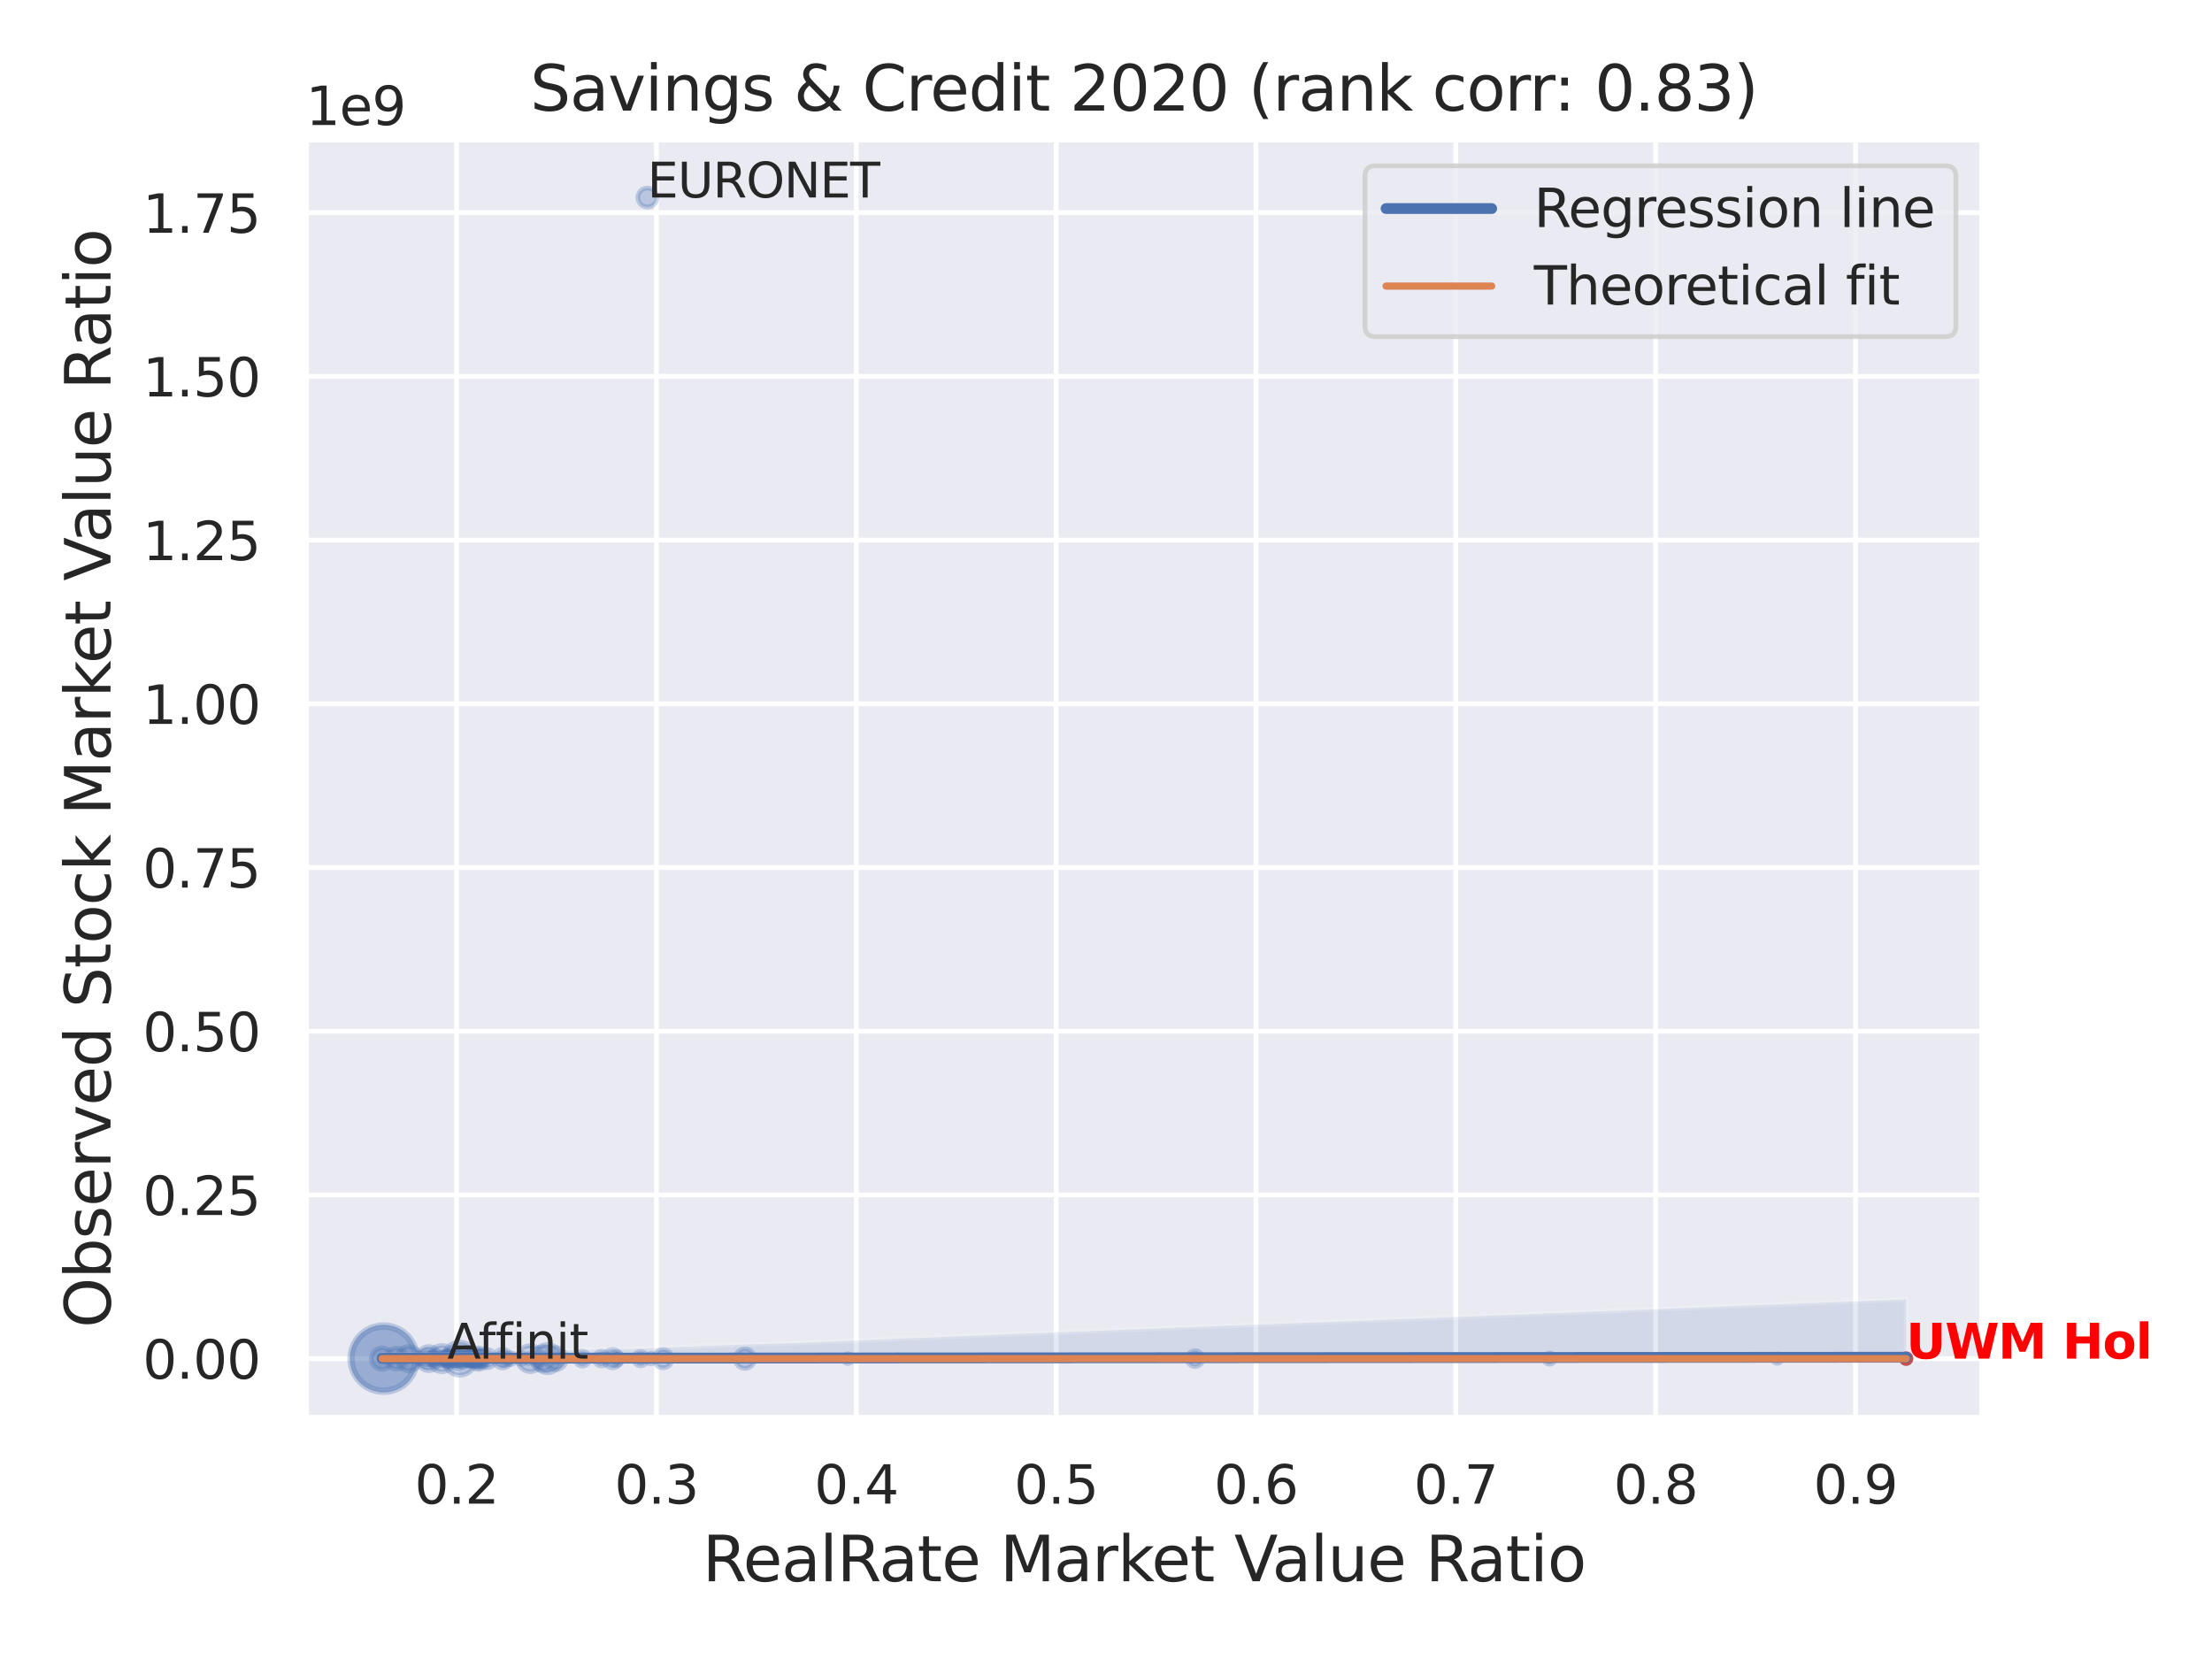 <?xml version="1.0" encoding="utf-8" standalone="no"?>
<!DOCTYPE svg PUBLIC "-//W3C//DTD SVG 1.1//EN"
  "http://www.w3.org/Graphics/SVG/1.1/DTD/svg11.dtd">
<svg xmlns:xlink="http://www.w3.org/1999/xlink" width="460.8pt" height="345.6pt" viewBox="0 0 460.8 345.6" xmlns="http://www.w3.org/2000/svg" version="1.1">
 <defs>
  <style type="text/css">*{stroke-linejoin: round; stroke-linecap: butt}</style>
 </defs>
 <g id="figure_1">
  <g id="patch_1">
   <path d="M 0 345.6 
L 460.8 345.6 
L 460.8 0 
L 0 0 
z
" style="fill: #ffffff"/>
  </g>
  <g id="axes_1">
   <g id="patch_2">
    <path d="M 63.72 295.38 
L 412.953 295.38 
L 412.953 29.04 
L 63.72 29.04 
z
" style="fill: #eaeaf2"/>
   </g>
   <g id="matplotlib.axis_1">
    <g id="xtick_1">
     <g id="line2d_1">
      <path d="M 95.12 295.38 
L 95.12 29.04 
" clip-path="url(#p9f052d3368)" style="fill: none; stroke: #ffffff; stroke-linecap: round"/>
     </g>
     <g id="text_1">
      <!-- 0.2 -->
      <g style="fill: #262626" transform="translate(86.374 313.238) scale(0.11 -0.11)">
       <defs>
        <path id="DejaVuSans-30" d="M 2034 4250 
Q 1547 4250 1301 3770 
Q 1056 3291 1056 2328 
Q 1056 1369 1301 889 
Q 1547 409 2034 409 
Q 2525 409 2770 889 
Q 3016 1369 3016 2328 
Q 3016 3291 2770 3770 
Q 2525 4250 2034 4250 
z
M 2034 4750 
Q 2819 4750 3233 4129 
Q 3647 3509 3647 2328 
Q 3647 1150 3233 529 
Q 2819 -91 2034 -91 
Q 1250 -91 836 529 
Q 422 1150 422 2328 
Q 422 3509 836 4129 
Q 1250 4750 2034 4750 
z
" transform="scale(0.016)"/>
        <path id="DejaVuSans-2e" d="M 684 794 
L 1344 794 
L 1344 0 
L 684 0 
L 684 794 
z
" transform="scale(0.016)"/>
        <path id="DejaVuSans-32" d="M 1228 531 
L 3431 531 
L 3431 0 
L 469 0 
L 469 531 
Q 828 903 1448 1529 
Q 2069 2156 2228 2338 
Q 2531 2678 2651 2914 
Q 2772 3150 2772 3378 
Q 2772 3750 2511 3984 
Q 2250 4219 1831 4219 
Q 1534 4219 1204 4116 
Q 875 4013 500 3803 
L 500 4441 
Q 881 4594 1212 4672 
Q 1544 4750 1819 4750 
Q 2544 4750 2975 4387 
Q 3406 4025 3406 3419 
Q 3406 3131 3298 2873 
Q 3191 2616 2906 2266 
Q 2828 2175 2409 1742 
Q 1991 1309 1228 531 
z
" transform="scale(0.016)"/>
       </defs>
       <use xlink:href="#DejaVuSans-30"/>
       <use xlink:href="#DejaVuSans-2e" x="63.623"/>
       <use xlink:href="#DejaVuSans-32" x="95.41"/>
      </g>
     </g>
    </g>
    <g id="xtick_2">
     <g id="line2d_2">
      <path d="M 136.749 295.38 
L 136.749 29.04 
" clip-path="url(#p9f052d3368)" style="fill: none; stroke: #ffffff; stroke-linecap: round"/>
     </g>
     <g id="text_2">
      <!-- 0.3 -->
      <g style="fill: #262626" transform="translate(128.003 313.238) scale(0.11 -0.11)">
       <defs>
        <path id="DejaVuSans-33" d="M 2597 2516 
Q 3050 2419 3304 2112 
Q 3559 1806 3559 1356 
Q 3559 666 3084 287 
Q 2609 -91 1734 -91 
Q 1441 -91 1130 -33 
Q 819 25 488 141 
L 488 750 
Q 750 597 1062 519 
Q 1375 441 1716 441 
Q 2309 441 2620 675 
Q 2931 909 2931 1356 
Q 2931 1769 2642 2001 
Q 2353 2234 1838 2234 
L 1294 2234 
L 1294 2753 
L 1863 2753 
Q 2328 2753 2575 2939 
Q 2822 3125 2822 3475 
Q 2822 3834 2567 4026 
Q 2313 4219 1838 4219 
Q 1578 4219 1281 4162 
Q 984 4106 628 3988 
L 628 4550 
Q 988 4650 1302 4700 
Q 1616 4750 1894 4750 
Q 2613 4750 3031 4423 
Q 3450 4097 3450 3541 
Q 3450 3153 3228 2886 
Q 3006 2619 2597 2516 
z
" transform="scale(0.016)"/>
       </defs>
       <use xlink:href="#DejaVuSans-30"/>
       <use xlink:href="#DejaVuSans-2e" x="63.623"/>
       <use xlink:href="#DejaVuSans-33" x="95.41"/>
      </g>
     </g>
    </g>
    <g id="xtick_3">
     <g id="line2d_3">
      <path d="M 178.379 295.38 
L 178.379 29.04 
" clip-path="url(#p9f052d3368)" style="fill: none; stroke: #ffffff; stroke-linecap: round"/>
     </g>
     <g id="text_3">
      <!-- 0.4 -->
      <g style="fill: #262626" transform="translate(169.632 313.238) scale(0.11 -0.11)">
       <defs>
        <path id="DejaVuSans-34" d="M 2419 4116 
L 825 1625 
L 2419 1625 
L 2419 4116 
z
M 2253 4666 
L 3047 4666 
L 3047 1625 
L 3713 1625 
L 3713 1100 
L 3047 1100 
L 3047 0 
L 2419 0 
L 2419 1100 
L 313 1100 
L 313 1709 
L 2253 4666 
z
" transform="scale(0.016)"/>
       </defs>
       <use xlink:href="#DejaVuSans-30"/>
       <use xlink:href="#DejaVuSans-2e" x="63.623"/>
       <use xlink:href="#DejaVuSans-34" x="95.41"/>
      </g>
     </g>
    </g>
    <g id="xtick_4">
     <g id="line2d_4">
      <path d="M 220.008 295.38 
L 220.008 29.04 
" clip-path="url(#p9f052d3368)" style="fill: none; stroke: #ffffff; stroke-linecap: round"/>
     </g>
     <g id="text_4">
      <!-- 0.5 -->
      <g style="fill: #262626" transform="translate(211.261 313.238) scale(0.11 -0.11)">
       <defs>
        <path id="DejaVuSans-35" d="M 691 4666 
L 3169 4666 
L 3169 4134 
L 1269 4134 
L 1269 2991 
Q 1406 3038 1543 3061 
Q 1681 3084 1819 3084 
Q 2600 3084 3056 2656 
Q 3513 2228 3513 1497 
Q 3513 744 3044 326 
Q 2575 -91 1722 -91 
Q 1428 -91 1123 -41 
Q 819 9 494 109 
L 494 744 
Q 775 591 1075 516 
Q 1375 441 1709 441 
Q 2250 441 2565 725 
Q 2881 1009 2881 1497 
Q 2881 1984 2565 2268 
Q 2250 2553 1709 2553 
Q 1456 2553 1204 2497 
Q 953 2441 691 2322 
L 691 4666 
z
" transform="scale(0.016)"/>
       </defs>
       <use xlink:href="#DejaVuSans-30"/>
       <use xlink:href="#DejaVuSans-2e" x="63.623"/>
       <use xlink:href="#DejaVuSans-35" x="95.41"/>
      </g>
     </g>
    </g>
    <g id="xtick_5">
     <g id="line2d_5">
      <path d="M 261.637 295.38 
L 261.637 29.04 
" clip-path="url(#p9f052d3368)" style="fill: none; stroke: #ffffff; stroke-linecap: round"/>
     </g>
     <g id="text_5">
      <!-- 0.6 -->
      <g style="fill: #262626" transform="translate(252.89 313.238) scale(0.11 -0.11)">
       <defs>
        <path id="DejaVuSans-36" d="M 2113 2584 
Q 1688 2584 1439 2293 
Q 1191 2003 1191 1497 
Q 1191 994 1439 701 
Q 1688 409 2113 409 
Q 2538 409 2786 701 
Q 3034 994 3034 1497 
Q 3034 2003 2786 2293 
Q 2538 2584 2113 2584 
z
M 3366 4563 
L 3366 3988 
Q 3128 4100 2886 4159 
Q 2644 4219 2406 4219 
Q 1781 4219 1451 3797 
Q 1122 3375 1075 2522 
Q 1259 2794 1537 2939 
Q 1816 3084 2150 3084 
Q 2853 3084 3261 2657 
Q 3669 2231 3669 1497 
Q 3669 778 3244 343 
Q 2819 -91 2113 -91 
Q 1303 -91 875 529 
Q 447 1150 447 2328 
Q 447 3434 972 4092 
Q 1497 4750 2381 4750 
Q 2619 4750 2861 4703 
Q 3103 4656 3366 4563 
z
" transform="scale(0.016)"/>
       </defs>
       <use xlink:href="#DejaVuSans-30"/>
       <use xlink:href="#DejaVuSans-2e" x="63.623"/>
       <use xlink:href="#DejaVuSans-36" x="95.41"/>
      </g>
     </g>
    </g>
    <g id="xtick_6">
     <g id="line2d_6">
      <path d="M 303.266 295.38 
L 303.266 29.04 
" clip-path="url(#p9f052d3368)" style="fill: none; stroke: #ffffff; stroke-linecap: round"/>
     </g>
     <g id="text_6">
      <!-- 0.7 -->
      <g style="fill: #262626" transform="translate(294.52 313.238) scale(0.11 -0.11)">
       <defs>
        <path id="DejaVuSans-37" d="M 525 4666 
L 3525 4666 
L 3525 4397 
L 1831 0 
L 1172 0 
L 2766 4134 
L 525 4134 
L 525 4666 
z
" transform="scale(0.016)"/>
       </defs>
       <use xlink:href="#DejaVuSans-30"/>
       <use xlink:href="#DejaVuSans-2e" x="63.623"/>
       <use xlink:href="#DejaVuSans-37" x="95.41"/>
      </g>
     </g>
    </g>
    <g id="xtick_7">
     <g id="line2d_7">
      <path d="M 344.896 295.38 
L 344.896 29.04 
" clip-path="url(#p9f052d3368)" style="fill: none; stroke: #ffffff; stroke-linecap: round"/>
     </g>
     <g id="text_7">
      <!-- 0.8 -->
      <g style="fill: #262626" transform="translate(336.149 313.238) scale(0.11 -0.11)">
       <defs>
        <path id="DejaVuSans-38" d="M 2034 2216 
Q 1584 2216 1326 1975 
Q 1069 1734 1069 1313 
Q 1069 891 1326 650 
Q 1584 409 2034 409 
Q 2484 409 2743 651 
Q 3003 894 3003 1313 
Q 3003 1734 2745 1975 
Q 2488 2216 2034 2216 
z
M 1403 2484 
Q 997 2584 770 2862 
Q 544 3141 544 3541 
Q 544 4100 942 4425 
Q 1341 4750 2034 4750 
Q 2731 4750 3128 4425 
Q 3525 4100 3525 3541 
Q 3525 3141 3298 2862 
Q 3072 2584 2669 2484 
Q 3125 2378 3379 2068 
Q 3634 1759 3634 1313 
Q 3634 634 3220 271 
Q 2806 -91 2034 -91 
Q 1263 -91 848 271 
Q 434 634 434 1313 
Q 434 1759 690 2068 
Q 947 2378 1403 2484 
z
M 1172 3481 
Q 1172 3119 1398 2916 
Q 1625 2713 2034 2713 
Q 2441 2713 2670 2916 
Q 2900 3119 2900 3481 
Q 2900 3844 2670 4047 
Q 2441 4250 2034 4250 
Q 1625 4250 1398 4047 
Q 1172 3844 1172 3481 
z
" transform="scale(0.016)"/>
       </defs>
       <use xlink:href="#DejaVuSans-30"/>
       <use xlink:href="#DejaVuSans-2e" x="63.623"/>
       <use xlink:href="#DejaVuSans-38" x="95.41"/>
      </g>
     </g>
    </g>
    <g id="xtick_8">
     <g id="line2d_8">
      <path d="M 386.525 295.38 
L 386.525 29.04 
" clip-path="url(#p9f052d3368)" style="fill: none; stroke: #ffffff; stroke-linecap: round"/>
     </g>
     <g id="text_8">
      <!-- 0.9 -->
      <g style="fill: #262626" transform="translate(377.778 313.238) scale(0.11 -0.11)">
       <defs>
        <path id="DejaVuSans-39" d="M 703 97 
L 703 672 
Q 941 559 1184 500 
Q 1428 441 1663 441 
Q 2288 441 2617 861 
Q 2947 1281 2994 2138 
Q 2813 1869 2534 1725 
Q 2256 1581 1919 1581 
Q 1219 1581 811 2004 
Q 403 2428 403 3163 
Q 403 3881 828 4315 
Q 1253 4750 1959 4750 
Q 2769 4750 3195 4129 
Q 3622 3509 3622 2328 
Q 3622 1225 3098 567 
Q 2575 -91 1691 -91 
Q 1453 -91 1209 -44 
Q 966 3 703 97 
z
M 1959 2075 
Q 2384 2075 2632 2365 
Q 2881 2656 2881 3163 
Q 2881 3666 2632 3958 
Q 2384 4250 1959 4250 
Q 1534 4250 1286 3958 
Q 1038 3666 1038 3163 
Q 1038 2656 1286 2365 
Q 1534 2075 1959 2075 
z
" transform="scale(0.016)"/>
       </defs>
       <use xlink:href="#DejaVuSans-30"/>
       <use xlink:href="#DejaVuSans-2e" x="63.623"/>
       <use xlink:href="#DejaVuSans-39" x="95.41"/>
      </g>
     </g>
    </g>
    <g id="text_9">
     <!-- RealRate Market Value Ratio -->
     <g style="fill: #262626" transform="translate(146.35 329.404) scale(0.13 -0.13)">
      <defs>
       <path id="DejaVuSans-52" d="M 2841 2188 
Q 3044 2119 3236 1894 
Q 3428 1669 3622 1275 
L 4263 0 
L 3584 0 
L 2988 1197 
Q 2756 1666 2539 1819 
Q 2322 1972 1947 1972 
L 1259 1972 
L 1259 0 
L 628 0 
L 628 4666 
L 2053 4666 
Q 2853 4666 3247 4331 
Q 3641 3997 3641 3322 
Q 3641 2881 3436 2590 
Q 3231 2300 2841 2188 
z
M 1259 4147 
L 1259 2491 
L 2053 2491 
Q 2509 2491 2742 2702 
Q 2975 2913 2975 3322 
Q 2975 3731 2742 3939 
Q 2509 4147 2053 4147 
L 1259 4147 
z
" transform="scale(0.016)"/>
       <path id="DejaVuSans-65" d="M 3597 1894 
L 3597 1613 
L 953 1613 
Q 991 1019 1311 708 
Q 1631 397 2203 397 
Q 2534 397 2845 478 
Q 3156 559 3463 722 
L 3463 178 
Q 3153 47 2828 -22 
Q 2503 -91 2169 -91 
Q 1331 -91 842 396 
Q 353 884 353 1716 
Q 353 2575 817 3079 
Q 1281 3584 2069 3584 
Q 2775 3584 3186 3129 
Q 3597 2675 3597 1894 
z
M 3022 2063 
Q 3016 2534 2758 2815 
Q 2500 3097 2075 3097 
Q 1594 3097 1305 2825 
Q 1016 2553 972 2059 
L 3022 2063 
z
" transform="scale(0.016)"/>
       <path id="DejaVuSans-61" d="M 2194 1759 
Q 1497 1759 1228 1600 
Q 959 1441 959 1056 
Q 959 750 1161 570 
Q 1363 391 1709 391 
Q 2188 391 2477 730 
Q 2766 1069 2766 1631 
L 2766 1759 
L 2194 1759 
z
M 3341 1997 
L 3341 0 
L 2766 0 
L 2766 531 
Q 2569 213 2275 61 
Q 1981 -91 1556 -91 
Q 1019 -91 701 211 
Q 384 513 384 1019 
Q 384 1609 779 1909 
Q 1175 2209 1959 2209 
L 2766 2209 
L 2766 2266 
Q 2766 2663 2505 2880 
Q 2244 3097 1772 3097 
Q 1472 3097 1187 3025 
Q 903 2953 641 2809 
L 641 3341 
Q 956 3463 1253 3523 
Q 1550 3584 1831 3584 
Q 2591 3584 2966 3190 
Q 3341 2797 3341 1997 
z
" transform="scale(0.016)"/>
       <path id="DejaVuSans-6c" d="M 603 4863 
L 1178 4863 
L 1178 0 
L 603 0 
L 603 4863 
z
" transform="scale(0.016)"/>
       <path id="DejaVuSans-74" d="M 1172 4494 
L 1172 3500 
L 2356 3500 
L 2356 3053 
L 1172 3053 
L 1172 1153 
Q 1172 725 1289 603 
Q 1406 481 1766 481 
L 2356 481 
L 2356 0 
L 1766 0 
Q 1100 0 847 248 
Q 594 497 594 1153 
L 594 3053 
L 172 3053 
L 172 3500 
L 594 3500 
L 594 4494 
L 1172 4494 
z
" transform="scale(0.016)"/>
       <path id="DejaVuSans-20" transform="scale(0.016)"/>
       <path id="DejaVuSans-4d" d="M 628 4666 
L 1569 4666 
L 2759 1491 
L 3956 4666 
L 4897 4666 
L 4897 0 
L 4281 0 
L 4281 4097 
L 3078 897 
L 2444 897 
L 1241 4097 
L 1241 0 
L 628 0 
L 628 4666 
z
" transform="scale(0.016)"/>
       <path id="DejaVuSans-72" d="M 2631 2963 
Q 2534 3019 2420 3045 
Q 2306 3072 2169 3072 
Q 1681 3072 1420 2755 
Q 1159 2438 1159 1844 
L 1159 0 
L 581 0 
L 581 3500 
L 1159 3500 
L 1159 2956 
Q 1341 3275 1631 3429 
Q 1922 3584 2338 3584 
Q 2397 3584 2469 3576 
Q 2541 3569 2628 3553 
L 2631 2963 
z
" transform="scale(0.016)"/>
       <path id="DejaVuSans-6b" d="M 581 4863 
L 1159 4863 
L 1159 1991 
L 2875 3500 
L 3609 3500 
L 1753 1863 
L 3688 0 
L 2938 0 
L 1159 1709 
L 1159 0 
L 581 0 
L 581 4863 
z
" transform="scale(0.016)"/>
       <path id="DejaVuSans-56" d="M 1831 0 
L 50 4666 
L 709 4666 
L 2188 738 
L 3669 4666 
L 4325 4666 
L 2547 0 
L 1831 0 
z
" transform="scale(0.016)"/>
       <path id="DejaVuSans-75" d="M 544 1381 
L 544 3500 
L 1119 3500 
L 1119 1403 
Q 1119 906 1312 657 
Q 1506 409 1894 409 
Q 2359 409 2629 706 
Q 2900 1003 2900 1516 
L 2900 3500 
L 3475 3500 
L 3475 0 
L 2900 0 
L 2900 538 
Q 2691 219 2414 64 
Q 2138 -91 1772 -91 
Q 1169 -91 856 284 
Q 544 659 544 1381 
z
M 1991 3584 
L 1991 3584 
z
" transform="scale(0.016)"/>
       <path id="DejaVuSans-69" d="M 603 3500 
L 1178 3500 
L 1178 0 
L 603 0 
L 603 3500 
z
M 603 4863 
L 1178 4863 
L 1178 4134 
L 603 4134 
L 603 4863 
z
" transform="scale(0.016)"/>
       <path id="DejaVuSans-6f" d="M 1959 3097 
Q 1497 3097 1228 2736 
Q 959 2375 959 1747 
Q 959 1119 1226 758 
Q 1494 397 1959 397 
Q 2419 397 2687 759 
Q 2956 1122 2956 1747 
Q 2956 2369 2687 2733 
Q 2419 3097 1959 3097 
z
M 1959 3584 
Q 2709 3584 3137 3096 
Q 3566 2609 3566 1747 
Q 3566 888 3137 398 
Q 2709 -91 1959 -91 
Q 1206 -91 779 398 
Q 353 888 353 1747 
Q 353 2609 779 3096 
Q 1206 3584 1959 3584 
z
" transform="scale(0.016)"/>
      </defs>
      <use xlink:href="#DejaVuSans-52"/>
      <use xlink:href="#DejaVuSans-65" x="64.982"/>
      <use xlink:href="#DejaVuSans-61" x="126.506"/>
      <use xlink:href="#DejaVuSans-6c" x="187.785"/>
      <use xlink:href="#DejaVuSans-52" x="215.568"/>
      <use xlink:href="#DejaVuSans-61" x="282.801"/>
      <use xlink:href="#DejaVuSans-74" x="344.08"/>
      <use xlink:href="#DejaVuSans-65" x="383.289"/>
      <use xlink:href="#DejaVuSans-20" x="444.812"/>
      <use xlink:href="#DejaVuSans-4d" x="476.6"/>
      <use xlink:href="#DejaVuSans-61" x="562.879"/>
      <use xlink:href="#DejaVuSans-72" x="624.158"/>
      <use xlink:href="#DejaVuSans-6b" x="665.271"/>
      <use xlink:href="#DejaVuSans-65" x="719.557"/>
      <use xlink:href="#DejaVuSans-74" x="781.08"/>
      <use xlink:href="#DejaVuSans-20" x="820.289"/>
      <use xlink:href="#DejaVuSans-56" x="852.076"/>
      <use xlink:href="#DejaVuSans-61" x="912.734"/>
      <use xlink:href="#DejaVuSans-6c" x="974.014"/>
      <use xlink:href="#DejaVuSans-75" x="1001.797"/>
      <use xlink:href="#DejaVuSans-65" x="1065.176"/>
      <use xlink:href="#DejaVuSans-20" x="1126.699"/>
      <use xlink:href="#DejaVuSans-52" x="1158.486"/>
      <use xlink:href="#DejaVuSans-61" x="1225.719"/>
      <use xlink:href="#DejaVuSans-74" x="1286.998"/>
      <use xlink:href="#DejaVuSans-69" x="1326.207"/>
      <use xlink:href="#DejaVuSans-6f" x="1353.99"/>
     </g>
    </g>
   </g>
   <g id="matplotlib.axis_2">
    <g id="ytick_1">
     <g id="line2d_9">
      <path d="M 63.72 283.028 
L 412.953 283.028 
" clip-path="url(#p9f052d3368)" style="fill: none; stroke: #ffffff; stroke-linecap: round"/>
     </g>
     <g id="text_10">
      <!-- 0.00 -->
      <g style="fill: #262626" transform="translate(29.728 287.207) scale(0.11 -0.11)">
       <use xlink:href="#DejaVuSans-30"/>
       <use xlink:href="#DejaVuSans-2e" x="63.623"/>
       <use xlink:href="#DejaVuSans-30" x="95.41"/>
       <use xlink:href="#DejaVuSans-30" x="159.033"/>
      </g>
     </g>
    </g>
    <g id="ytick_2">
     <g id="line2d_10">
      <path d="M 63.72 248.925 
L 412.953 248.925 
" clip-path="url(#p9f052d3368)" style="fill: none; stroke: #ffffff; stroke-linecap: round"/>
     </g>
     <g id="text_11">
      <!-- 0.25 -->
      <g style="fill: #262626" transform="translate(29.728 253.104) scale(0.11 -0.11)">
       <use xlink:href="#DejaVuSans-30"/>
       <use xlink:href="#DejaVuSans-2e" x="63.623"/>
       <use xlink:href="#DejaVuSans-32" x="95.41"/>
       <use xlink:href="#DejaVuSans-35" x="159.033"/>
      </g>
     </g>
    </g>
    <g id="ytick_3">
     <g id="line2d_11">
      <path d="M 63.72 214.822 
L 412.953 214.822 
" clip-path="url(#p9f052d3368)" style="fill: none; stroke: #ffffff; stroke-linecap: round"/>
     </g>
     <g id="text_12">
      <!-- 0.50 -->
      <g style="fill: #262626" transform="translate(29.728 219.001) scale(0.11 -0.11)">
       <use xlink:href="#DejaVuSans-30"/>
       <use xlink:href="#DejaVuSans-2e" x="63.623"/>
       <use xlink:href="#DejaVuSans-35" x="95.41"/>
       <use xlink:href="#DejaVuSans-30" x="159.033"/>
      </g>
     </g>
    </g>
    <g id="ytick_4">
     <g id="line2d_12">
      <path d="M 63.72 180.719 
L 412.953 180.719 
" clip-path="url(#p9f052d3368)" style="fill: none; stroke: #ffffff; stroke-linecap: round"/>
     </g>
     <g id="text_13">
      <!-- 0.75 -->
      <g style="fill: #262626" transform="translate(29.728 184.898) scale(0.11 -0.11)">
       <use xlink:href="#DejaVuSans-30"/>
       <use xlink:href="#DejaVuSans-2e" x="63.623"/>
       <use xlink:href="#DejaVuSans-37" x="95.41"/>
       <use xlink:href="#DejaVuSans-35" x="159.033"/>
      </g>
     </g>
    </g>
    <g id="ytick_5">
     <g id="line2d_13">
      <path d="M 63.72 146.616 
L 412.953 146.616 
" clip-path="url(#p9f052d3368)" style="fill: none; stroke: #ffffff; stroke-linecap: round"/>
     </g>
     <g id="text_14">
      <!-- 1.00 -->
      <g style="fill: #262626" transform="translate(29.728 150.795) scale(0.11 -0.11)">
       <defs>
        <path id="DejaVuSans-31" d="M 794 531 
L 1825 531 
L 1825 4091 
L 703 3866 
L 703 4441 
L 1819 4666 
L 2450 4666 
L 2450 531 
L 3481 531 
L 3481 0 
L 794 0 
L 794 531 
z
" transform="scale(0.016)"/>
       </defs>
       <use xlink:href="#DejaVuSans-31"/>
       <use xlink:href="#DejaVuSans-2e" x="63.623"/>
       <use xlink:href="#DejaVuSans-30" x="95.41"/>
       <use xlink:href="#DejaVuSans-30" x="159.033"/>
      </g>
     </g>
    </g>
    <g id="ytick_6">
     <g id="line2d_14">
      <path d="M 63.72 112.513 
L 412.953 112.513 
" clip-path="url(#p9f052d3368)" style="fill: none; stroke: #ffffff; stroke-linecap: round"/>
     </g>
     <g id="text_15">
      <!-- 1.25 -->
      <g style="fill: #262626" transform="translate(29.728 116.692) scale(0.11 -0.11)">
       <use xlink:href="#DejaVuSans-31"/>
       <use xlink:href="#DejaVuSans-2e" x="63.623"/>
       <use xlink:href="#DejaVuSans-32" x="95.41"/>
       <use xlink:href="#DejaVuSans-35" x="159.033"/>
      </g>
     </g>
    </g>
    <g id="ytick_7">
     <g id="line2d_15">
      <path d="M 63.72 78.41 
L 412.953 78.41 
" clip-path="url(#p9f052d3368)" style="fill: none; stroke: #ffffff; stroke-linecap: round"/>
     </g>
     <g id="text_16">
      <!-- 1.50 -->
      <g style="fill: #262626" transform="translate(29.728 82.589) scale(0.11 -0.11)">
       <use xlink:href="#DejaVuSans-31"/>
       <use xlink:href="#DejaVuSans-2e" x="63.623"/>
       <use xlink:href="#DejaVuSans-35" x="95.41"/>
       <use xlink:href="#DejaVuSans-30" x="159.033"/>
      </g>
     </g>
    </g>
    <g id="ytick_8">
     <g id="line2d_16">
      <path d="M 63.72 44.307 
L 412.953 44.307 
" clip-path="url(#p9f052d3368)" style="fill: none; stroke: #ffffff; stroke-linecap: round"/>
     </g>
     <g id="text_17">
      <!-- 1.75 -->
      <g style="fill: #262626" transform="translate(29.728 48.486) scale(0.11 -0.11)">
       <use xlink:href="#DejaVuSans-31"/>
       <use xlink:href="#DejaVuSans-2e" x="63.623"/>
       <use xlink:href="#DejaVuSans-37" x="95.41"/>
       <use xlink:href="#DejaVuSans-35" x="159.033"/>
      </g>
     </g>
    </g>
    <g id="text_18">
     <!-- Observed Stock Market Value Ratio -->
     <g style="fill: #262626" transform="translate(23.024 276.612) rotate(-90) scale(0.13 -0.13)">
      <defs>
       <path id="DejaVuSans-4f" d="M 2522 4238 
Q 1834 4238 1429 3725 
Q 1025 3213 1025 2328 
Q 1025 1447 1429 934 
Q 1834 422 2522 422 
Q 3209 422 3611 934 
Q 4013 1447 4013 2328 
Q 4013 3213 3611 3725 
Q 3209 4238 2522 4238 
z
M 2522 4750 
Q 3503 4750 4090 4092 
Q 4678 3434 4678 2328 
Q 4678 1225 4090 567 
Q 3503 -91 2522 -91 
Q 1538 -91 948 565 
Q 359 1222 359 2328 
Q 359 3434 948 4092 
Q 1538 4750 2522 4750 
z
" transform="scale(0.016)"/>
       <path id="DejaVuSans-62" d="M 3116 1747 
Q 3116 2381 2855 2742 
Q 2594 3103 2138 3103 
Q 1681 3103 1420 2742 
Q 1159 2381 1159 1747 
Q 1159 1113 1420 752 
Q 1681 391 2138 391 
Q 2594 391 2855 752 
Q 3116 1113 3116 1747 
z
M 1159 2969 
Q 1341 3281 1617 3432 
Q 1894 3584 2278 3584 
Q 2916 3584 3314 3078 
Q 3713 2572 3713 1747 
Q 3713 922 3314 415 
Q 2916 -91 2278 -91 
Q 1894 -91 1617 61 
Q 1341 213 1159 525 
L 1159 0 
L 581 0 
L 581 4863 
L 1159 4863 
L 1159 2969 
z
" transform="scale(0.016)"/>
       <path id="DejaVuSans-73" d="M 2834 3397 
L 2834 2853 
Q 2591 2978 2328 3040 
Q 2066 3103 1784 3103 
Q 1356 3103 1142 2972 
Q 928 2841 928 2578 
Q 928 2378 1081 2264 
Q 1234 2150 1697 2047 
L 1894 2003 
Q 2506 1872 2764 1633 
Q 3022 1394 3022 966 
Q 3022 478 2636 193 
Q 2250 -91 1575 -91 
Q 1294 -91 989 -36 
Q 684 19 347 128 
L 347 722 
Q 666 556 975 473 
Q 1284 391 1588 391 
Q 1994 391 2212 530 
Q 2431 669 2431 922 
Q 2431 1156 2273 1281 
Q 2116 1406 1581 1522 
L 1381 1569 
Q 847 1681 609 1914 
Q 372 2147 372 2553 
Q 372 3047 722 3315 
Q 1072 3584 1716 3584 
Q 2034 3584 2315 3537 
Q 2597 3491 2834 3397 
z
" transform="scale(0.016)"/>
       <path id="DejaVuSans-76" d="M 191 3500 
L 800 3500 
L 1894 563 
L 2988 3500 
L 3597 3500 
L 2284 0 
L 1503 0 
L 191 3500 
z
" transform="scale(0.016)"/>
       <path id="DejaVuSans-64" d="M 2906 2969 
L 2906 4863 
L 3481 4863 
L 3481 0 
L 2906 0 
L 2906 525 
Q 2725 213 2448 61 
Q 2172 -91 1784 -91 
Q 1150 -91 751 415 
Q 353 922 353 1747 
Q 353 2572 751 3078 
Q 1150 3584 1784 3584 
Q 2172 3584 2448 3432 
Q 2725 3281 2906 2969 
z
M 947 1747 
Q 947 1113 1208 752 
Q 1469 391 1925 391 
Q 2381 391 2643 752 
Q 2906 1113 2906 1747 
Q 2906 2381 2643 2742 
Q 2381 3103 1925 3103 
Q 1469 3103 1208 2742 
Q 947 2381 947 1747 
z
" transform="scale(0.016)"/>
       <path id="DejaVuSans-53" d="M 3425 4513 
L 3425 3897 
Q 3066 4069 2747 4153 
Q 2428 4238 2131 4238 
Q 1616 4238 1336 4038 
Q 1056 3838 1056 3469 
Q 1056 3159 1242 3001 
Q 1428 2844 1947 2747 
L 2328 2669 
Q 3034 2534 3370 2195 
Q 3706 1856 3706 1288 
Q 3706 609 3251 259 
Q 2797 -91 1919 -91 
Q 1588 -91 1214 -16 
Q 841 59 441 206 
L 441 856 
Q 825 641 1194 531 
Q 1563 422 1919 422 
Q 2459 422 2753 634 
Q 3047 847 3047 1241 
Q 3047 1584 2836 1778 
Q 2625 1972 2144 2069 
L 1759 2144 
Q 1053 2284 737 2584 
Q 422 2884 422 3419 
Q 422 4038 858 4394 
Q 1294 4750 2059 4750 
Q 2388 4750 2728 4690 
Q 3069 4631 3425 4513 
z
" transform="scale(0.016)"/>
       <path id="DejaVuSans-63" d="M 3122 3366 
L 3122 2828 
Q 2878 2963 2633 3030 
Q 2388 3097 2138 3097 
Q 1578 3097 1268 2742 
Q 959 2388 959 1747 
Q 959 1106 1268 751 
Q 1578 397 2138 397 
Q 2388 397 2633 464 
Q 2878 531 3122 666 
L 3122 134 
Q 2881 22 2623 -34 
Q 2366 -91 2075 -91 
Q 1284 -91 818 406 
Q 353 903 353 1747 
Q 353 2603 823 3093 
Q 1294 3584 2113 3584 
Q 2378 3584 2631 3529 
Q 2884 3475 3122 3366 
z
" transform="scale(0.016)"/>
      </defs>
      <use xlink:href="#DejaVuSans-4f"/>
      <use xlink:href="#DejaVuSans-62" x="78.711"/>
      <use xlink:href="#DejaVuSans-73" x="142.188"/>
      <use xlink:href="#DejaVuSans-65" x="194.287"/>
      <use xlink:href="#DejaVuSans-72" x="255.811"/>
      <use xlink:href="#DejaVuSans-76" x="296.924"/>
      <use xlink:href="#DejaVuSans-65" x="356.104"/>
      <use xlink:href="#DejaVuSans-64" x="417.627"/>
      <use xlink:href="#DejaVuSans-20" x="481.104"/>
      <use xlink:href="#DejaVuSans-53" x="512.891"/>
      <use xlink:href="#DejaVuSans-74" x="576.367"/>
      <use xlink:href="#DejaVuSans-6f" x="615.576"/>
      <use xlink:href="#DejaVuSans-63" x="676.758"/>
      <use xlink:href="#DejaVuSans-6b" x="731.738"/>
      <use xlink:href="#DejaVuSans-20" x="789.648"/>
      <use xlink:href="#DejaVuSans-4d" x="821.436"/>
      <use xlink:href="#DejaVuSans-61" x="907.715"/>
      <use xlink:href="#DejaVuSans-72" x="968.994"/>
      <use xlink:href="#DejaVuSans-6b" x="1010.107"/>
      <use xlink:href="#DejaVuSans-65" x="1064.393"/>
      <use xlink:href="#DejaVuSans-74" x="1125.916"/>
      <use xlink:href="#DejaVuSans-20" x="1165.125"/>
      <use xlink:href="#DejaVuSans-56" x="1196.912"/>
      <use xlink:href="#DejaVuSans-61" x="1257.57"/>
      <use xlink:href="#DejaVuSans-6c" x="1318.85"/>
      <use xlink:href="#DejaVuSans-75" x="1346.633"/>
      <use xlink:href="#DejaVuSans-65" x="1410.012"/>
      <use xlink:href="#DejaVuSans-20" x="1471.535"/>
      <use xlink:href="#DejaVuSans-52" x="1503.322"/>
      <use xlink:href="#DejaVuSans-61" x="1570.555"/>
      <use xlink:href="#DejaVuSans-74" x="1631.834"/>
      <use xlink:href="#DejaVuSans-69" x="1671.043"/>
      <use xlink:href="#DejaVuSans-6f" x="1698.826"/>
     </g>
    </g>
    <g id="text_19">
     <!-- 1e9 -->
     <g style="fill: #262626" transform="translate(63.72 26.04) scale(0.11 -0.11)">
      <use xlink:href="#DejaVuSans-31"/>
      <use xlink:href="#DejaVuSans-65" x="63.623"/>
      <use xlink:href="#DejaVuSans-39" x="125.146"/>
     </g>
    </g>
   </g>
   <g id="PathCollection_1">
    <path d="M 79.93 290.099 
C 81.805 290.099 83.604 289.354 84.93 288.028 
C 86.256 286.702 87.001 284.903 87.001 283.028 
C 87.001 281.153 86.256 279.354 84.93 278.028 
C 83.604 276.702 81.805 275.957 79.93 275.957 
C 78.055 275.957 76.256 276.702 74.93 278.028 
C 73.604 279.354 72.859 281.153 72.859 283.028 
C 72.859 284.903 73.604 286.702 74.93 288.028 
C 76.256 289.354 78.055 290.099 79.93 290.099 
z
" clip-path="url(#p9f052d3368)" style="fill: #4c72b0; fill-opacity: 0.3; stroke: #4c72b0; stroke-opacity: 0.3"/>
    <path d="M 99.844 284.55 
C 100.247 284.55 100.634 284.39 100.92 284.104 
C 101.205 283.819 101.366 283.432 101.366 283.028 
C 101.366 282.624 101.205 282.237 100.92 281.952 
C 100.634 281.666 100.247 281.506 99.844 281.506 
C 99.44 281.506 99.053 281.666 98.767 281.952 
C 98.482 282.237 98.321 282.624 98.321 283.028 
C 98.321 283.432 98.482 283.819 98.767 284.104 
C 99.053 284.39 99.44 284.55 99.844 284.55 
z
" clip-path="url(#p9f052d3368)" style="fill: #4c72b0; fill-opacity: 0.3; stroke: #4c72b0; stroke-opacity: 0.3"/>
    <path d="M 92.992 284.586 
C 93.405 284.586 93.802 284.422 94.094 284.13 
C 94.386 283.838 94.551 283.441 94.551 283.028 
C 94.551 282.615 94.386 282.218 94.094 281.926 
C 93.802 281.634 93.405 281.47 92.992 281.47 
C 92.579 281.47 92.182 281.634 91.89 281.926 
C 91.598 282.218 91.434 282.615 91.434 283.028 
C 91.434 283.441 91.598 283.838 91.89 284.13 
C 92.182 284.422 92.579 284.586 92.992 284.586 
z
" clip-path="url(#p9f052d3368)" style="fill: #4c72b0; fill-opacity: 0.3; stroke: #4c72b0; stroke-opacity: 0.3"/>
    <path d="M 85.18 285.571 
C 85.854 285.571 86.501 285.303 86.978 284.826 
C 87.455 284.349 87.722 283.702 87.722 283.028 
C 87.722 282.354 87.455 281.707 86.978 281.23 
C 86.501 280.753 85.854 280.485 85.18 280.485 
C 84.505 280.485 83.859 280.753 83.382 281.23 
C 82.905 281.707 82.637 282.354 82.637 283.028 
C 82.637 283.702 82.905 284.349 83.382 284.826 
C 83.859 285.303 84.505 285.571 85.18 285.571 
z
" clip-path="url(#p9f052d3368)" style="fill: #4c72b0; fill-opacity: 0.3; stroke: #4c72b0; stroke-opacity: 0.3"/>
    <path d="M 82.562 285.221 
C 83.143 285.221 83.701 284.99 84.112 284.579 
C 84.524 284.167 84.755 283.61 84.755 283.028 
C 84.755 282.446 84.524 281.889 84.112 281.477 
C 83.701 281.066 83.143 280.835 82.562 280.835 
C 81.98 280.835 81.422 281.066 81.011 281.477 
C 80.6 281.889 80.369 282.446 80.369 283.028 
C 80.369 283.61 80.6 284.167 81.011 284.579 
C 81.422 284.99 81.98 285.221 82.562 285.221 
z
" clip-path="url(#p9f052d3368)" style="fill: #4c72b0; fill-opacity: 0.3; stroke: #4c72b0; stroke-opacity: 0.3"/>
    <path d="M 155.181 285.06 
C 155.72 285.06 156.237 284.846 156.618 284.465 
C 156.999 284.084 157.213 283.567 157.213 283.028 
C 157.213 282.489 156.999 281.972 156.618 281.591 
C 156.237 281.21 155.72 280.996 155.181 280.996 
C 154.643 280.996 154.126 281.21 153.745 281.591 
C 153.364 281.972 153.15 282.489 153.15 283.028 
C 153.15 283.567 153.364 284.084 153.745 284.465 
C 154.126 284.846 154.643 285.06 155.181 285.06 
z
" clip-path="url(#p9f052d3368)" style="fill: #4c72b0; fill-opacity: 0.3; stroke: #4c72b0; stroke-opacity: 0.3"/>
    <path d="M 97.84 284.476 
C 98.224 284.476 98.593 284.324 98.864 284.052 
C 99.136 283.781 99.288 283.412 99.288 283.028 
C 99.288 282.644 99.136 282.276 98.864 282.004 
C 98.593 281.732 98.224 281.58 97.84 281.58 
C 97.456 281.58 97.088 281.732 96.816 282.004 
C 96.544 282.276 96.392 282.644 96.392 283.028 
C 96.392 283.412 96.544 283.781 96.816 284.052 
C 97.088 284.324 97.456 284.476 97.84 284.476 
z
" clip-path="url(#p9f052d3368)" style="fill: #4c72b0; fill-opacity: 0.3; stroke: #4c72b0; stroke-opacity: 0.3"/>
    <path d="M 97.502 284.345 
C 97.852 284.345 98.187 284.206 98.434 283.959 
C 98.681 283.712 98.819 283.377 98.819 283.028 
C 98.819 282.679 98.681 282.344 98.434 282.097 
C 98.187 281.85 97.852 281.711 97.502 281.711 
C 97.153 281.711 96.818 281.85 96.571 282.097 
C 96.324 282.344 96.185 282.679 96.185 283.028 
C 96.185 283.377 96.324 283.712 96.571 283.959 
C 96.818 284.206 97.153 284.345 97.502 284.345 
z
" clip-path="url(#p9f052d3368)" style="fill: #4c72b0; fill-opacity: 0.3; stroke: #4c72b0; stroke-opacity: 0.3"/>
    <path d="M 176.623 284.045 
C 176.893 284.045 177.152 283.938 177.343 283.747 
C 177.534 283.557 177.641 283.298 177.641 283.028 
C 177.641 282.758 177.534 282.5 177.343 282.309 
C 177.152 282.118 176.893 282.011 176.623 282.011 
C 176.354 282.011 176.095 282.118 175.904 282.309 
C 175.713 282.5 175.606 282.758 175.606 283.028 
C 175.606 283.298 175.713 283.557 175.904 283.747 
C 176.095 283.938 176.354 284.045 176.623 284.045 
z
" clip-path="url(#p9f052d3368)" style="fill: #4c72b0; fill-opacity: 0.3; stroke: #4c72b0; stroke-opacity: 0.3"/>
    <path d="M 92.736 284.188 
C 93.043 284.188 93.338 284.066 93.556 283.848 
C 93.773 283.631 93.896 283.336 93.896 283.028 
C 93.896 282.721 93.773 282.425 93.556 282.208 
C 93.338 281.991 93.043 281.868 92.736 281.868 
C 92.428 281.868 92.133 281.991 91.916 282.208 
C 91.698 282.425 91.576 282.721 91.576 283.028 
C 91.576 283.336 91.698 283.631 91.916 283.848 
C 92.133 284.066 92.428 284.188 92.736 284.188 
z
" clip-path="url(#p9f052d3368)" style="fill: #4c72b0; fill-opacity: 0.3; stroke: #4c72b0; stroke-opacity: 0.3"/>
    <path d="M 79.893 289.534 
C 81.618 289.534 83.273 288.848 84.493 287.628 
C 85.713 286.408 86.398 284.753 86.398 283.028 
C 86.398 281.303 85.713 279.648 84.493 278.428 
C 83.273 277.208 81.618 276.523 79.893 276.523 
C 78.168 276.523 76.513 277.208 75.293 278.428 
C 74.073 279.648 73.387 281.303 73.387 283.028 
C 73.387 284.753 74.073 286.408 75.293 287.628 
C 76.513 288.848 78.168 289.534 79.893 289.534 
z
" clip-path="url(#p9f052d3368)" style="fill: #4c72b0; fill-opacity: 0.3; stroke: #4c72b0; stroke-opacity: 0.3"/>
    <path d="M 134.853 43.119 
C 135.376 43.119 135.878 42.911 136.247 42.541 
C 136.617 42.171 136.825 41.669 136.825 41.146 
C 136.825 40.623 136.617 40.122 136.247 39.752 
C 135.878 39.382 135.376 39.174 134.853 39.174 
C 134.33 39.174 133.828 39.382 133.458 39.752 
C 133.088 40.122 132.88 40.623 132.88 41.146 
C 132.88 41.669 133.088 42.171 133.458 42.541 
C 133.828 42.911 134.33 43.119 134.853 43.119 
z
" clip-path="url(#p9f052d3368)" style="fill: #4c72b0; fill-opacity: 0.3; stroke: #4c72b0; stroke-opacity: 0.3"/>
    <path d="M 322.792 284.187 
C 323.099 284.187 323.394 284.065 323.611 283.847 
C 323.829 283.63 323.951 283.335 323.951 283.028 
C 323.951 282.721 323.829 282.426 323.611 282.209 
C 323.394 281.991 323.099 281.869 322.792 281.869 
C 322.485 281.869 322.19 281.991 321.973 282.209 
C 321.755 282.426 321.633 282.721 321.633 283.028 
C 321.633 283.335 321.755 283.63 321.973 283.847 
C 322.19 284.065 322.485 284.187 322.792 284.187 
z
" clip-path="url(#p9f052d3368)" style="fill: #4c72b0; fill-opacity: 0.3; stroke: #4c72b0; stroke-opacity: 0.3"/>
    <path d="M 99.65 284.971 
C 100.165 284.971 100.66 284.767 101.024 284.402 
C 101.388 284.038 101.593 283.543 101.593 283.028 
C 101.593 282.513 101.388 282.018 101.024 281.654 
C 100.66 281.29 100.165 281.085 99.65 281.085 
C 99.135 281.085 98.64 281.29 98.276 281.654 
C 97.911 282.018 97.707 282.513 97.707 283.028 
C 97.707 283.543 97.911 284.038 98.276 284.402 
C 98.64 284.767 99.135 284.971 99.65 284.971 
z
" clip-path="url(#p9f052d3368)" style="fill: #4c72b0; fill-opacity: 0.3; stroke: #4c72b0; stroke-opacity: 0.3"/>
    <path d="M 99.095 284.493 
C 99.483 284.493 99.856 284.339 100.13 284.064 
C 100.405 283.789 100.559 283.417 100.559 283.028 
C 100.559 282.64 100.405 282.267 100.13 281.992 
C 99.856 281.717 99.483 281.563 99.095 281.563 
C 98.706 281.563 98.333 281.717 98.059 281.992 
C 97.784 282.267 97.63 282.64 97.63 283.028 
C 97.63 283.417 97.784 283.789 98.059 284.064 
C 98.333 284.339 98.706 284.493 99.095 284.493 
z
" clip-path="url(#p9f052d3368)" style="fill: #4c72b0; fill-opacity: 0.3; stroke: #4c72b0; stroke-opacity: 0.3"/>
    <path d="M 95.425 285.103 
C 95.975 285.103 96.503 284.885 96.892 284.496 
C 97.282 284.106 97.5 283.578 97.5 283.028 
C 97.5 282.478 97.282 281.95 96.892 281.561 
C 96.503 281.171 95.975 280.953 95.425 280.953 
C 94.874 280.953 94.347 281.171 93.957 281.561 
C 93.568 281.95 93.35 282.478 93.35 283.028 
C 93.35 283.578 93.568 284.106 93.957 284.496 
C 94.347 284.885 94.874 285.103 95.425 285.103 
z
" clip-path="url(#p9f052d3368)" style="fill: #4c72b0; fill-opacity: 0.3; stroke: #4c72b0; stroke-opacity: 0.3"/>
    <path d="M 98.792 284.374 
C 99.149 284.374 99.491 284.232 99.743 283.98 
C 99.996 283.727 100.137 283.385 100.137 283.028 
C 100.137 282.671 99.996 282.329 99.743 282.076 
C 99.491 281.824 99.149 281.682 98.792 281.682 
C 98.435 281.682 98.092 281.824 97.84 282.076 
C 97.588 282.329 97.446 282.671 97.446 283.028 
C 97.446 283.385 97.588 283.727 97.84 283.98 
C 98.092 284.232 98.435 284.374 98.792 284.374 
z
" clip-path="url(#p9f052d3368)" style="fill: #4c72b0; fill-opacity: 0.3; stroke: #4c72b0; stroke-opacity: 0.3"/>
    <path d="M 92.635 284.513 
C 93.028 284.513 93.406 284.356 93.684 284.078 
C 93.963 283.799 94.119 283.422 94.119 283.028 
C 94.119 282.634 93.963 282.257 93.684 281.978 
C 93.406 281.7 93.028 281.543 92.635 281.543 
C 92.241 281.543 91.863 281.7 91.585 281.978 
C 91.306 282.257 91.15 282.634 91.15 283.028 
C 91.15 283.422 91.306 283.799 91.585 284.078 
C 91.863 284.356 92.241 284.513 92.635 284.513 
z
" clip-path="url(#p9f052d3368)" style="fill: #4c72b0; fill-opacity: 0.3; stroke: #4c72b0; stroke-opacity: 0.3"/>
    <path d="M 138.133 284.934 
C 138.638 284.934 139.123 284.733 139.48 284.375 
C 139.838 284.018 140.038 283.533 140.038 283.028 
C 140.038 282.523 139.838 282.038 139.48 281.681 
C 139.123 281.323 138.638 281.123 138.133 281.123 
C 137.628 281.123 137.143 281.323 136.785 281.681 
C 136.428 282.038 136.227 282.523 136.227 283.028 
C 136.227 283.533 136.428 284.018 136.785 284.375 
C 137.143 284.733 137.628 284.934 138.133 284.934 
z
" clip-path="url(#p9f052d3368)" style="fill: #4c72b0; fill-opacity: 0.3; stroke: #4c72b0; stroke-opacity: 0.3"/>
    <path d="M 370.25 283.992 
C 370.506 283.992 370.751 283.891 370.932 283.71 
C 371.113 283.529 371.215 283.284 371.215 283.028 
C 371.215 282.772 371.113 282.527 370.932 282.346 
C 370.751 282.165 370.506 282.064 370.25 282.064 
C 369.995 282.064 369.749 282.165 369.569 282.346 
C 369.388 282.527 369.286 282.772 369.286 283.028 
C 369.286 283.284 369.388 283.529 369.569 283.71 
C 369.749 283.891 369.995 283.992 370.25 283.992 
z
" clip-path="url(#p9f052d3368)" style="fill: #4c72b0; fill-opacity: 0.3; stroke: #4c72b0; stroke-opacity: 0.3"/>
    <path d="M 79.594 285.275 
C 80.19 285.275 80.762 285.039 81.183 284.617 
C 81.605 284.196 81.842 283.624 81.842 283.028 
C 81.842 282.432 81.605 281.86 81.183 281.439 
C 80.762 281.018 80.19 280.781 79.594 280.781 
C 78.998 280.781 78.427 281.018 78.005 281.439 
C 77.584 281.86 77.347 282.432 77.347 283.028 
C 77.347 283.624 77.584 284.196 78.005 284.617 
C 78.427 285.039 78.998 285.275 79.594 285.275 
z
" clip-path="url(#p9f052d3368)" style="fill: #4c72b0; fill-opacity: 0.3; stroke: #4c72b0; stroke-opacity: 0.3"/>
    <path d="M 94.526 284.507 
C 94.918 284.507 95.294 284.351 95.571 284.074 
C 95.849 283.796 96.004 283.42 96.004 283.028 
C 96.004 282.636 95.849 282.26 95.571 281.982 
C 95.294 281.705 94.918 281.549 94.526 281.549 
C 94.133 281.549 93.757 281.705 93.48 281.982 
C 93.203 282.26 93.047 282.636 93.047 283.028 
C 93.047 283.42 93.203 283.796 93.48 284.074 
C 93.757 284.351 94.133 284.507 94.526 284.507 
z
" clip-path="url(#p9f052d3368)" style="fill: #4c72b0; fill-opacity: 0.3; stroke: #4c72b0; stroke-opacity: 0.3"/>
    <path d="M 93.309 284.614 
C 93.729 284.614 94.133 284.447 94.43 284.15 
C 94.728 283.852 94.895 283.449 94.895 283.028 
C 94.895 282.607 94.728 282.204 94.43 281.906 
C 94.133 281.609 93.729 281.442 93.309 281.442 
C 92.888 281.442 92.484 281.609 92.187 281.906 
C 91.89 282.204 91.722 282.607 91.722 283.028 
C 91.722 283.449 91.89 283.852 92.187 284.15 
C 92.484 284.447 92.888 284.614 93.309 284.614 
z
" clip-path="url(#p9f052d3368)" style="fill: #4c72b0; fill-opacity: 0.3; stroke: #4c72b0; stroke-opacity: 0.3"/>
    <path d="M 97.676 284.594 
C 98.092 284.594 98.49 284.429 98.784 284.136 
C 99.078 283.842 99.243 283.443 99.243 283.028 
C 99.243 282.613 99.078 282.214 98.784 281.92 
C 98.49 281.627 98.092 281.462 97.676 281.462 
C 97.261 281.462 96.862 281.627 96.569 281.92 
C 96.275 282.214 96.11 282.613 96.11 283.028 
C 96.11 283.443 96.275 283.842 96.569 284.136 
C 96.862 284.429 97.261 284.594 97.676 284.594 
z
" clip-path="url(#p9f052d3368)" style="fill: #4c72b0; fill-opacity: 0.3; stroke: #4c72b0; stroke-opacity: 0.3"/>
    <path d="M 99.666 285.25 
C 100.255 285.25 100.82 285.016 101.237 284.599 
C 101.653 284.182 101.887 283.617 101.887 283.028 
C 101.887 282.439 101.653 281.874 101.237 281.457 
C 100.82 281.04 100.255 280.806 99.666 280.806 
C 99.076 280.806 98.511 281.04 98.095 281.457 
C 97.678 281.874 97.444 282.439 97.444 283.028 
C 97.444 283.617 97.678 284.182 98.095 284.599 
C 98.511 285.016 99.076 285.25 99.666 285.25 
z
" clip-path="url(#p9f052d3368)" style="fill: #4c72b0; fill-opacity: 0.3; stroke: #4c72b0; stroke-opacity: 0.3"/>
    <path d="M 93.433 284.673 
C 93.87 284.673 94.288 284.5 94.597 284.192 
C 94.905 283.883 95.079 283.464 95.079 283.028 
C 95.079 282.592 94.905 282.173 94.597 281.865 
C 94.288 281.556 93.87 281.383 93.433 281.383 
C 92.997 281.383 92.579 281.556 92.27 281.865 
C 91.961 282.173 91.788 282.592 91.788 283.028 
C 91.788 283.464 91.961 283.883 92.27 284.192 
C 92.579 284.5 92.997 284.673 93.433 284.673 
z
" clip-path="url(#p9f052d3368)" style="fill: #4c72b0; fill-opacity: 0.3; stroke: #4c72b0; stroke-opacity: 0.3"/>
    <path d="M 89.324 285.531 
C 89.988 285.531 90.624 285.267 91.093 284.798 
C 91.563 284.328 91.826 283.692 91.826 283.028 
C 91.826 282.364 91.563 281.728 91.093 281.258 
C 90.624 280.789 89.988 280.525 89.324 280.525 
C 88.66 280.525 88.023 280.789 87.554 281.258 
C 87.085 281.728 86.821 282.364 86.821 283.028 
C 86.821 283.692 87.085 284.328 87.554 284.798 
C 88.023 285.267 88.66 285.531 89.324 285.531 
z
" clip-path="url(#p9f052d3368)" style="fill: #4c72b0; fill-opacity: 0.3; stroke: #4c72b0; stroke-opacity: 0.3"/>
    <path d="M 90.778 284.088 
C 91.06 284.088 91.329 283.976 91.528 283.778 
C 91.727 283.579 91.838 283.309 91.838 283.028 
C 91.838 282.747 91.727 282.477 91.528 282.279 
C 91.329 282.08 91.06 281.968 90.778 281.968 
C 90.497 281.968 90.228 282.08 90.029 282.279 
C 89.83 282.477 89.718 282.747 89.718 283.028 
C 89.718 283.309 89.83 283.579 90.029 283.778 
C 90.228 283.976 90.497 284.088 90.778 284.088 
z
" clip-path="url(#p9f052d3368)" style="fill: #4c72b0; fill-opacity: 0.3; stroke: #4c72b0; stroke-opacity: 0.3"/>
    <path d="M 95.929 284.5 
C 96.319 284.5 96.693 284.345 96.969 284.069 
C 97.245 283.793 97.401 283.418 97.401 283.028 
C 97.401 282.638 97.245 282.263 96.969 281.987 
C 96.693 281.711 96.319 281.556 95.929 281.556 
C 95.538 281.556 95.164 281.711 94.888 281.987 
C 94.612 282.263 94.456 282.638 94.456 283.028 
C 94.456 283.418 94.612 283.793 94.888 284.069 
C 95.164 284.345 95.538 284.5 95.929 284.5 
z
" clip-path="url(#p9f052d3368)" style="fill: #4c72b0; fill-opacity: 0.3; stroke: #4c72b0; stroke-opacity: 0.3"/>
    <path d="M 89.853 284.292 
C 90.189 284.292 90.51 284.159 90.747 283.922 
C 90.984 283.685 91.117 283.363 91.117 283.028 
C 91.117 282.693 90.984 282.371 90.747 282.134 
C 90.51 281.897 90.189 281.764 89.853 281.764 
C 89.518 281.764 89.196 281.897 88.959 282.134 
C 88.722 282.371 88.589 282.693 88.589 283.028 
C 88.589 283.363 88.722 283.685 88.959 283.922 
C 89.196 284.159 89.518 284.292 89.853 284.292 
z
" clip-path="url(#p9f052d3368)" style="fill: #4c72b0; fill-opacity: 0.3; stroke: #4c72b0; stroke-opacity: 0.3"/>
    <path d="M 99.405 284.269 
C 99.734 284.269 100.05 284.138 100.282 283.905 
C 100.515 283.673 100.646 283.357 100.646 283.028 
C 100.646 282.699 100.515 282.383 100.282 282.151 
C 100.05 281.918 99.734 281.787 99.405 281.787 
C 99.076 281.787 98.76 281.918 98.527 282.151 
C 98.295 282.383 98.164 282.699 98.164 283.028 
C 98.164 283.357 98.295 283.673 98.527 283.905 
C 98.76 284.138 99.076 284.269 99.405 284.269 
z
" clip-path="url(#p9f052d3368)" style="fill: #4c72b0; fill-opacity: 0.3; stroke: #4c72b0; stroke-opacity: 0.3"/>
    <path d="M 95.123 284.505 
C 95.514 284.505 95.89 284.349 96.167 284.072 
C 96.444 283.795 96.599 283.42 96.599 283.028 
C 96.599 282.636 96.444 282.261 96.167 281.984 
C 95.89 281.707 95.514 281.552 95.123 281.552 
C 94.731 281.552 94.356 281.707 94.079 281.984 
C 93.802 282.261 93.646 282.636 93.646 283.028 
C 93.646 283.42 93.802 283.795 94.079 284.072 
C 94.356 284.349 94.731 284.505 95.123 284.505 
z
" clip-path="url(#p9f052d3368)" style="fill: #4c72b0; fill-opacity: 0.3; stroke: #4c72b0; stroke-opacity: 0.3"/>
    <path d="M 94.882 284.545 
C 95.284 284.545 95.67 284.385 95.955 284.101 
C 96.239 283.816 96.399 283.43 96.399 283.028 
C 96.399 282.626 96.239 282.24 95.955 281.955 
C 95.67 281.671 95.284 281.511 94.882 281.511 
C 94.48 281.511 94.094 281.671 93.809 281.955 
C 93.525 282.24 93.365 282.626 93.365 283.028 
C 93.365 283.43 93.525 283.816 93.809 284.101 
C 94.094 284.385 94.48 284.545 94.882 284.545 
z
" clip-path="url(#p9f052d3368)" style="fill: #4c72b0; fill-opacity: 0.3; stroke: #4c72b0; stroke-opacity: 0.3"/>
    <path d="M 87.491 284.193 
C 87.8 284.193 88.097 284.071 88.315 283.852 
C 88.534 283.633 88.657 283.337 88.657 283.028 
C 88.657 282.719 88.534 282.423 88.315 282.204 
C 88.097 281.986 87.8 281.863 87.491 281.863 
C 87.182 281.863 86.886 281.986 86.667 282.204 
C 86.449 282.423 86.326 282.719 86.326 283.028 
C 86.326 283.337 86.449 283.633 86.667 283.852 
C 86.886 284.071 87.182 284.193 87.491 284.193 
z
" clip-path="url(#p9f052d3368)" style="fill: #4c72b0; fill-opacity: 0.3; stroke: #4c72b0; stroke-opacity: 0.3"/>
    <path d="M 95.779 286.467 
C 96.692 286.467 97.566 286.105 98.211 285.46 
C 98.856 284.815 99.219 283.94 99.219 283.028 
C 99.219 282.116 98.856 281.241 98.211 280.596 
C 97.566 279.951 96.692 279.589 95.779 279.589 
C 94.867 279.589 93.993 279.951 93.348 280.596 
C 92.703 281.241 92.34 282.116 92.34 283.028 
C 92.34 283.94 92.703 284.815 93.348 285.46 
C 93.993 286.105 94.867 286.467 95.779 286.467 
z
" clip-path="url(#p9f052d3368)" style="fill: #4c72b0; fill-opacity: 0.3; stroke: #4c72b0; stroke-opacity: 0.3"/>
    <path d="M 90.757 284.633 
C 91.183 284.633 91.591 284.464 91.892 284.163 
C 92.193 283.862 92.362 283.454 92.362 283.028 
C 92.362 282.602 92.193 282.194 91.892 281.893 
C 91.591 281.592 91.183 281.423 90.757 281.423 
C 90.331 281.423 89.923 281.592 89.622 281.893 
C 89.321 282.194 89.152 282.602 89.152 283.028 
C 89.152 283.454 89.321 283.862 89.622 284.163 
C 89.923 284.464 90.331 284.633 90.757 284.633 
z
" clip-path="url(#p9f052d3368)" style="fill: #4c72b0; fill-opacity: 0.3; stroke: #4c72b0; stroke-opacity: 0.3"/>
    <path d="M 112.288 284.562 
C 112.695 284.562 113.085 284.4 113.373 284.112 
C 113.66 283.825 113.822 283.435 113.822 283.028 
C 113.822 282.621 113.66 282.231 113.373 281.944 
C 113.085 281.656 112.695 281.494 112.288 281.494 
C 111.882 281.494 111.492 281.656 111.204 281.944 
C 110.916 282.231 110.755 282.621 110.755 283.028 
C 110.755 283.435 110.916 283.825 111.204 284.112 
C 111.492 284.4 111.882 284.562 112.288 284.562 
z
" clip-path="url(#p9f052d3368)" style="fill: #4c72b0; fill-opacity: 0.3; stroke: #4c72b0; stroke-opacity: 0.3"/>
    <path d="M 125.311 284.564 
C 125.718 284.564 126.109 284.403 126.397 284.114 
C 126.685 283.826 126.847 283.436 126.847 283.028 
C 126.847 282.621 126.685 282.23 126.397 281.942 
C 126.109 281.654 125.718 281.492 125.311 281.492 
C 124.903 281.492 124.513 281.654 124.225 281.942 
C 123.936 282.23 123.775 282.621 123.775 283.028 
C 123.775 283.436 123.936 283.826 124.225 284.114 
C 124.513 284.403 124.903 284.564 125.311 284.564 
z
" clip-path="url(#p9f052d3368)" style="fill: #4c72b0; fill-opacity: 0.3; stroke: #4c72b0; stroke-opacity: 0.3"/>
    <path d="M 97.546 284.529 
C 97.944 284.529 98.326 284.371 98.608 284.09 
C 98.889 283.808 99.047 283.426 99.047 283.028 
C 99.047 282.63 98.889 282.248 98.608 281.967 
C 98.326 281.685 97.944 281.527 97.546 281.527 
C 97.148 281.527 96.766 281.685 96.485 281.967 
C 96.203 282.248 96.045 282.63 96.045 283.028 
C 96.045 283.426 96.203 283.808 96.485 284.09 
C 96.766 284.371 97.148 284.529 97.546 284.529 
z
" clip-path="url(#p9f052d3368)" style="fill: #4c72b0; fill-opacity: 0.3; stroke: #4c72b0; stroke-opacity: 0.3"/>
    <path d="M 99.171 284.648 
C 99.601 284.648 100.013 284.477 100.316 284.173 
C 100.62 283.87 100.791 283.458 100.791 283.028 
C 100.791 282.599 100.62 282.187 100.316 281.883 
C 100.013 281.579 99.601 281.409 99.171 281.409 
C 98.742 281.409 98.33 281.579 98.026 281.883 
C 97.722 282.187 97.552 282.599 97.552 283.028 
C 97.552 283.458 97.722 283.87 98.026 284.173 
C 98.33 284.477 98.742 284.648 99.171 284.648 
z
" clip-path="url(#p9f052d3368)" style="fill: #4c72b0; fill-opacity: 0.3; stroke: #4c72b0; stroke-opacity: 0.3"/>
    <path d="M 98.315 284.576 
C 98.725 284.576 99.119 284.413 99.409 284.123 
C 99.7 283.832 99.863 283.439 99.863 283.028 
C 99.863 282.617 99.7 282.224 99.409 281.933 
C 99.119 281.643 98.725 281.48 98.315 281.48 
C 97.904 281.48 97.51 281.643 97.22 281.933 
C 96.93 282.224 96.767 282.617 96.767 283.028 
C 96.767 283.439 96.93 283.832 97.22 284.123 
C 97.51 284.413 97.904 284.576 98.315 284.576 
z
" clip-path="url(#p9f052d3368)" style="fill: #4c72b0; fill-opacity: 0.3; stroke: #4c72b0; stroke-opacity: 0.3"/>
    <path d="M 133.474 284.511 
C 133.867 284.511 134.244 284.355 134.522 284.077 
C 134.801 283.799 134.957 283.421 134.957 283.028 
C 134.957 282.635 134.801 282.258 134.522 281.979 
C 134.244 281.701 133.867 281.545 133.474 281.545 
C 133.08 281.545 132.703 281.701 132.425 281.979 
C 132.147 282.258 131.991 282.635 131.991 283.028 
C 131.991 283.421 132.147 283.799 132.425 284.077 
C 132.703 284.355 133.08 284.511 133.474 284.511 
z
" clip-path="url(#p9f052d3368)" style="fill: #4c72b0; fill-opacity: 0.3; stroke: #4c72b0; stroke-opacity: 0.3"/>
    <path d="M 101.508 284.905 
C 102.006 284.905 102.483 284.708 102.835 284.355 
C 103.187 284.003 103.385 283.526 103.385 283.028 
C 103.385 282.53 103.187 282.053 102.835 281.701 
C 102.483 281.349 102.006 281.151 101.508 281.151 
C 101.01 281.151 100.533 281.349 100.18 281.701 
C 99.828 282.053 99.631 282.53 99.631 283.028 
C 99.631 283.526 99.828 284.003 100.18 284.355 
C 100.533 284.708 101.01 284.905 101.508 284.905 
z
" clip-path="url(#p9f052d3368)" style="fill: #4c72b0; fill-opacity: 0.3; stroke: #4c72b0; stroke-opacity: 0.3"/>
    <path d="M 95.224 284.199 
C 95.534 284.199 95.832 284.076 96.052 283.856 
C 96.272 283.637 96.395 283.339 96.395 283.028 
C 96.395 282.717 96.272 282.42 96.052 282.2 
C 95.832 281.98 95.534 281.857 95.224 281.857 
C 94.913 281.857 94.615 281.98 94.396 282.2 
C 94.176 282.42 94.053 282.717 94.053 283.028 
C 94.053 283.339 94.176 283.637 94.396 283.856 
C 94.615 284.076 94.913 284.199 95.224 284.199 
z
" clip-path="url(#p9f052d3368)" style="fill: #4c72b0; fill-opacity: 0.3; stroke: #4c72b0; stroke-opacity: 0.3"/>
    <path d="M 108.63 284.189 
C 108.938 284.189 109.234 284.067 109.451 283.849 
C 109.669 283.631 109.791 283.336 109.791 283.028 
C 109.791 282.72 109.669 282.425 109.451 282.207 
C 109.234 281.989 108.938 281.867 108.63 281.867 
C 108.322 281.867 108.027 281.989 107.809 282.207 
C 107.592 282.425 107.469 282.72 107.469 283.028 
C 107.469 283.336 107.592 283.631 107.809 283.849 
C 108.027 284.067 108.322 284.189 108.63 284.189 
z
" clip-path="url(#p9f052d3368)" style="fill: #4c72b0; fill-opacity: 0.3; stroke: #4c72b0; stroke-opacity: 0.3"/>
    <path d="M 92.052 285.758 
C 92.776 285.758 93.471 285.47 93.982 284.958 
C 94.494 284.446 94.782 283.752 94.782 283.028 
C 94.782 282.304 94.494 281.61 93.982 281.098 
C 93.471 280.586 92.776 280.298 92.052 280.298 
C 91.328 280.298 90.634 280.586 90.122 281.098 
C 89.61 281.61 89.323 282.304 89.323 283.028 
C 89.323 283.752 89.61 284.446 90.122 284.958 
C 90.634 285.47 91.328 285.758 92.052 285.758 
z
" clip-path="url(#p9f052d3368)" style="fill: #4c72b0; fill-opacity: 0.3; stroke: #4c72b0; stroke-opacity: 0.3"/>
    <path d="M 97.829 284.288 
C 98.163 284.288 98.484 284.156 98.72 283.919 
C 98.957 283.683 99.089 283.362 99.089 283.028 
C 99.089 282.694 98.957 282.373 98.72 282.137 
C 98.484 281.9 98.163 281.768 97.829 281.768 
C 97.495 281.768 97.174 281.9 96.938 282.137 
C 96.701 282.373 96.569 282.694 96.569 283.028 
C 96.569 283.362 96.701 283.683 96.938 283.919 
C 97.174 284.156 97.495 284.288 97.829 284.288 
z
" clip-path="url(#p9f052d3368)" style="fill: #4c72b0; fill-opacity: 0.3; stroke: #4c72b0; stroke-opacity: 0.3"/>
    <path d="M 128.37 284.454 
C 128.748 284.454 129.111 284.304 129.379 284.036 
C 129.646 283.769 129.796 283.406 129.796 283.028 
C 129.796 282.65 129.646 282.287 129.379 282.02 
C 129.111 281.752 128.748 281.602 128.37 281.602 
C 127.992 281.602 127.629 281.752 127.362 282.02 
C 127.095 282.287 126.944 282.65 126.944 283.028 
C 126.944 283.406 127.095 283.769 127.362 284.036 
C 127.629 284.304 127.992 284.454 128.37 284.454 
z
" clip-path="url(#p9f052d3368)" style="fill: #4c72b0; fill-opacity: 0.3; stroke: #4c72b0; stroke-opacity: 0.3"/>
    <path d="M 248.955 284.673 
C 249.391 284.673 249.81 284.499 250.118 284.191 
C 250.427 283.883 250.6 283.464 250.6 283.028 
C 250.6 282.592 250.427 282.174 250.118 281.865 
C 249.81 281.557 249.391 281.384 248.955 281.384 
C 248.519 281.384 248.101 281.557 247.792 281.865 
C 247.484 282.174 247.311 282.592 247.311 283.028 
C 247.311 283.464 247.484 283.883 247.792 284.191 
C 248.101 284.499 248.519 284.673 248.955 284.673 
z
" clip-path="url(#p9f052d3368)" style="fill: #4c72b0; fill-opacity: 0.3; stroke: #4c72b0; stroke-opacity: 0.3"/>
    <path d="M 100.273 284.59 
C 100.687 284.59 101.084 284.426 101.377 284.133 
C 101.67 283.84 101.835 283.442 101.835 283.028 
C 101.835 282.614 101.67 282.216 101.377 281.923 
C 101.084 281.63 100.687 281.466 100.273 281.466 
C 99.858 281.466 99.461 281.63 99.168 281.923 
C 98.875 282.216 98.71 282.614 98.71 283.028 
C 98.71 283.442 98.875 283.84 99.168 284.133 
C 99.461 284.426 99.858 284.59 100.273 284.59 
z
" clip-path="url(#p9f052d3368)" style="fill: #4c72b0; fill-opacity: 0.3; stroke: #4c72b0; stroke-opacity: 0.3"/>
    <path d="M 98.182 284.349 
C 98.532 284.349 98.868 284.21 99.116 283.962 
C 99.364 283.714 99.503 283.378 99.503 283.028 
C 99.503 282.678 99.364 282.342 99.116 282.094 
C 98.868 281.846 98.532 281.707 98.182 281.707 
C 97.831 281.707 97.495 281.846 97.247 282.094 
C 97 282.342 96.861 282.678 96.861 283.028 
C 96.861 283.378 97 283.714 97.247 283.962 
C 97.495 284.21 97.831 284.349 98.182 284.349 
z
" clip-path="url(#p9f052d3368)" style="fill: #4c72b0; fill-opacity: 0.3; stroke: #4c72b0; stroke-opacity: 0.3"/>
    <path d="M 96.38 284.763 
C 96.84 284.763 97.281 284.58 97.606 284.255 
C 97.932 283.929 98.114 283.488 98.114 283.028 
C 98.114 282.568 97.932 282.127 97.606 281.802 
C 97.281 281.476 96.84 281.294 96.38 281.294 
C 95.92 281.294 95.479 281.476 95.153 281.802 
C 94.828 282.127 94.645 282.568 94.645 283.028 
C 94.645 283.488 94.828 283.929 95.153 284.255 
C 95.479 284.58 95.92 284.763 96.38 284.763 
z
" clip-path="url(#p9f052d3368)" style="fill: #4c72b0; fill-opacity: 0.3; stroke: #4c72b0; stroke-opacity: 0.3"/>
    <path d="M 98.119 284.503 
C 98.511 284.503 98.886 284.348 99.162 284.071 
C 99.439 283.794 99.595 283.419 99.595 283.028 
C 99.595 282.637 99.439 282.262 99.162 281.985 
C 98.886 281.708 98.511 281.553 98.119 281.553 
C 97.728 281.553 97.353 281.708 97.077 281.985 
C 96.8 282.262 96.644 282.637 96.644 283.028 
C 96.644 283.419 96.8 283.794 97.077 284.071 
C 97.353 284.348 97.728 284.503 98.119 284.503 
z
" clip-path="url(#p9f052d3368)" style="fill: #4c72b0; fill-opacity: 0.3; stroke: #4c72b0; stroke-opacity: 0.3"/>
    <path d="M 121.311 284.583 
C 121.724 284.583 122.119 284.419 122.411 284.127 
C 122.702 283.836 122.866 283.44 122.866 283.028 
C 122.866 282.616 122.702 282.22 122.411 281.929 
C 122.119 281.637 121.724 281.473 121.311 281.473 
C 120.899 281.473 120.504 281.637 120.212 281.929 
C 119.921 282.22 119.757 282.616 119.757 283.028 
C 119.757 283.44 119.921 283.836 120.212 284.127 
C 120.504 284.419 120.899 284.583 121.311 284.583 
z
" clip-path="url(#p9f052d3368)" style="fill: #4c72b0; fill-opacity: 0.3; stroke: #4c72b0; stroke-opacity: 0.3"/>
    <path d="M 113.179 285.514 
C 113.839 285.514 114.471 285.252 114.937 284.786 
C 115.403 284.32 115.665 283.687 115.665 283.028 
C 115.665 282.369 115.403 281.736 114.937 281.27 
C 114.471 280.804 113.839 280.542 113.179 280.542 
C 112.52 280.542 111.888 280.804 111.422 281.27 
C 110.955 281.736 110.693 282.369 110.693 283.028 
C 110.693 283.687 110.955 284.32 111.422 284.786 
C 111.888 285.252 112.52 285.514 113.179 285.514 
z
" clip-path="url(#p9f052d3368)" style="fill: #4c72b0; fill-opacity: 0.3; stroke: #4c72b0; stroke-opacity: 0.3"/>
    <path d="M 104.718 284.978 
C 105.235 284.978 105.731 284.773 106.097 284.407 
C 106.462 284.041 106.668 283.545 106.668 283.028 
C 106.668 282.511 106.462 282.015 106.097 281.649 
C 105.731 281.283 105.235 281.078 104.718 281.078 
C 104.2 281.078 103.704 281.283 103.339 281.649 
C 102.973 282.015 102.767 282.511 102.767 283.028 
C 102.767 283.545 102.973 284.041 103.339 284.407 
C 103.704 284.773 104.2 284.978 104.718 284.978 
z
" clip-path="url(#p9f052d3368)" style="fill: #4c72b0; fill-opacity: 0.3; stroke: #4c72b0; stroke-opacity: 0.3"/>
    <path d="M 88.89 284.789 
C 89.358 284.789 89.805 284.604 90.136 284.273 
C 90.466 283.943 90.652 283.495 90.652 283.028 
C 90.652 282.561 90.466 282.113 90.136 281.783 
C 89.805 281.453 89.358 281.267 88.89 281.267 
C 88.423 281.267 87.975 281.453 87.645 281.783 
C 87.315 282.113 87.129 282.561 87.129 283.028 
C 87.129 283.495 87.315 283.943 87.645 284.273 
C 87.975 284.604 88.423 284.789 88.89 284.789 
z
" clip-path="url(#p9f052d3368)" style="fill: #4c72b0; fill-opacity: 0.3; stroke: #4c72b0; stroke-opacity: 0.3"/>
    <path d="M 90.299 284.271 
C 90.628 284.271 90.945 284.14 91.178 283.907 
C 91.411 283.674 91.542 283.358 91.542 283.028 
C 91.542 282.698 91.411 282.382 91.178 282.149 
C 90.945 281.916 90.628 281.785 90.299 281.785 
C 89.969 281.785 89.653 281.916 89.42 282.149 
C 89.187 282.382 89.056 282.698 89.056 283.028 
C 89.056 283.358 89.187 283.674 89.42 283.907 
C 89.653 284.14 89.969 284.271 90.299 284.271 
z
" clip-path="url(#p9f052d3368)" style="fill: #4c72b0; fill-opacity: 0.3; stroke: #4c72b0; stroke-opacity: 0.3"/>
    <path d="M 116.508 284.022 
C 116.771 284.022 117.024 283.917 117.21 283.731 
C 117.397 283.544 117.501 283.292 117.501 283.028 
C 117.501 282.764 117.397 282.512 117.21 282.325 
C 117.024 282.139 116.771 282.034 116.508 282.034 
C 116.244 282.034 115.991 282.139 115.805 282.325 
C 115.618 282.512 115.514 282.764 115.514 283.028 
C 115.514 283.292 115.618 283.544 115.805 283.731 
C 115.991 283.917 116.244 284.022 116.508 284.022 
z
" clip-path="url(#p9f052d3368)" style="fill: #4c72b0; fill-opacity: 0.3; stroke: #4c72b0; stroke-opacity: 0.3"/>
    <path d="M 110.466 285.736 
C 111.185 285.736 111.873 285.45 112.381 284.943 
C 112.889 284.435 113.174 283.746 113.174 283.028 
C 113.174 282.31 112.889 281.621 112.381 281.113 
C 111.873 280.606 111.185 280.32 110.466 280.32 
C 109.748 280.32 109.06 280.606 108.552 281.113 
C 108.044 281.621 107.759 282.31 107.759 283.028 
C 107.759 283.746 108.044 284.435 108.552 284.943 
C 109.06 285.45 109.748 285.736 110.466 285.736 
z
" clip-path="url(#p9f052d3368)" style="fill: #4c72b0; fill-opacity: 0.3; stroke: #4c72b0; stroke-opacity: 0.3"/>
    <path d="M 105.057 284.469 
C 105.439 284.469 105.806 284.317 106.076 284.047 
C 106.346 283.777 106.498 283.41 106.498 283.028 
C 106.498 282.646 106.346 282.279 106.076 282.009 
C 105.806 281.739 105.439 281.587 105.057 281.587 
C 104.675 281.587 104.308 281.739 104.038 282.009 
C 103.768 282.279 103.616 282.646 103.616 283.028 
C 103.616 283.41 103.768 283.777 104.038 284.047 
C 104.308 284.317 104.675 284.469 105.057 284.469 
z
" clip-path="url(#p9f052d3368)" style="fill: #4c72b0; fill-opacity: 0.3; stroke: #4c72b0; stroke-opacity: 0.3"/>
    <path d="M 397.079 284.028 
C 397.344 284.028 397.598 283.923 397.786 283.735 
C 397.974 283.548 398.079 283.293 398.079 283.028 
C 398.079 282.763 397.974 282.508 397.786 282.321 
C 397.598 282.133 397.344 282.028 397.079 282.028 
C 396.813 282.028 396.559 282.133 396.371 282.321 
C 396.184 282.508 396.078 282.763 396.078 283.028 
C 396.078 283.293 396.184 283.548 396.371 283.735 
C 396.559 283.923 396.813 284.028 397.079 284.028 
z
" clip-path="url(#p9f052d3368)" style="fill: #4c72b0; fill-opacity: 0.3; stroke: #4c72b0; stroke-opacity: 0.3"/>
    <path d="M 110.077 284.022 
C 110.341 284.022 110.594 283.917 110.78 283.731 
C 110.967 283.545 111.071 283.292 111.071 283.028 
C 111.071 282.764 110.967 282.512 110.78 282.325 
C 110.594 282.139 110.341 282.034 110.077 282.034 
C 109.814 282.034 109.561 282.139 109.374 282.325 
C 109.188 282.512 109.083 282.764 109.083 283.028 
C 109.083 283.292 109.188 283.545 109.374 283.731 
C 109.561 283.917 109.814 284.022 110.077 284.022 
z
" clip-path="url(#p9f052d3368)" style="fill: #4c72b0; fill-opacity: 0.3; stroke: #4c72b0; stroke-opacity: 0.3"/>
    <path d="M 135.58 284.079 
C 135.859 284.079 136.127 283.969 136.324 283.772 
C 136.521 283.574 136.632 283.307 136.632 283.028 
C 136.632 282.749 136.521 282.482 136.324 282.285 
C 136.127 282.087 135.859 281.977 135.58 281.977 
C 135.301 281.977 135.034 282.087 134.837 282.285 
C 134.64 282.482 134.529 282.749 134.529 283.028 
C 134.529 283.307 134.64 283.574 134.837 283.772 
C 135.034 283.969 135.301 284.079 135.58 284.079 
z
" clip-path="url(#p9f052d3368)" style="fill: #4c72b0; fill-opacity: 0.3; stroke: #4c72b0; stroke-opacity: 0.3"/>
    <path d="M 106.271 284.275 
C 106.601 284.275 106.919 284.143 107.152 283.91 
C 107.386 283.676 107.517 283.359 107.517 283.028 
C 107.517 282.697 107.386 282.38 107.152 282.147 
C 106.919 281.913 106.601 281.781 106.271 281.781 
C 105.94 281.781 105.623 281.913 105.389 282.147 
C 105.156 282.38 105.024 282.697 105.024 283.028 
C 105.024 283.359 105.156 283.676 105.389 283.91 
C 105.623 284.143 105.94 284.275 106.271 284.275 
z
" clip-path="url(#p9f052d3368)" style="fill: #4c72b0; fill-opacity: 0.3; stroke: #4c72b0; stroke-opacity: 0.3"/>
    <path d="M 114.023 285.965 
C 114.801 285.965 115.549 285.656 116.099 285.105 
C 116.65 284.554 116.96 283.807 116.96 283.028 
C 116.96 282.249 116.65 281.502 116.099 280.951 
C 115.549 280.4 114.801 280.091 114.023 280.091 
C 113.244 280.091 112.496 280.4 111.946 280.951 
C 111.395 281.502 111.085 282.249 111.085 283.028 
C 111.085 283.807 111.395 284.554 111.946 285.105 
C 112.496 285.656 113.244 285.965 114.023 285.965 
z
" clip-path="url(#p9f052d3368)" style="fill: #4c72b0; fill-opacity: 0.3; stroke: #4c72b0; stroke-opacity: 0.3"/>
    <path d="M 115.76 285.322 
C 116.369 285.322 116.952 285.081 117.382 284.65 
C 117.813 284.22 118.055 283.637 118.055 283.028 
C 118.055 282.42 117.813 281.836 117.382 281.406 
C 116.952 280.975 116.369 280.734 115.76 280.734 
C 115.152 280.734 114.568 280.975 114.138 281.406 
C 113.707 281.836 113.466 282.42 113.466 283.028 
C 113.466 283.637 113.707 284.22 114.138 284.65 
C 114.568 285.081 115.152 285.322 115.76 285.322 
z
" clip-path="url(#p9f052d3368)" style="fill: #4c72b0; fill-opacity: 0.3; stroke: #4c72b0; stroke-opacity: 0.3"/>
    <path d="M 127.642 284.949 
C 128.151 284.949 128.64 284.746 129 284.386 
C 129.36 284.026 129.563 283.537 129.563 283.028 
C 129.563 282.519 129.36 282.03 129 281.67 
C 128.64 281.31 128.151 281.107 127.642 281.107 
C 127.133 281.107 126.644 281.31 126.284 281.67 
C 125.924 282.03 125.721 282.519 125.721 283.028 
C 125.721 283.537 125.924 284.026 126.284 284.386 
C 126.644 284.746 127.133 284.949 127.642 284.949 
z
" clip-path="url(#p9f052d3368)" style="fill: #4c72b0; fill-opacity: 0.3; stroke: #4c72b0; stroke-opacity: 0.3"/>
    <path d="M 93.19 284.321 
C 93.533 284.321 93.862 284.184 94.104 283.942 
C 94.347 283.7 94.483 283.371 94.483 283.028 
C 94.483 282.685 94.347 282.356 94.104 282.114 
C 93.862 281.872 93.533 281.736 93.19 281.736 
C 92.848 281.736 92.519 281.872 92.276 282.114 
C 92.034 282.356 91.898 282.685 91.898 283.028 
C 91.898 283.371 92.034 283.7 92.276 283.942 
C 92.519 284.184 92.848 284.321 93.19 284.321 
z
" clip-path="url(#p9f052d3368)" style="fill: #4c72b0; fill-opacity: 0.3; stroke: #4c72b0; stroke-opacity: 0.3"/>
   </g>
   <g id="PolyCollection_1">
    <defs>
     <path id="m709ac31f82" d="M 79.594 -63.392 
L 79.594 -62.326 
L 82.801 -62.411 
L 86.008 -62.482 
L 89.215 -62.551 
L 92.422 -62.572 
L 95.629 -62.572 
L 98.836 -62.572 
L 102.043 -62.572 
L 105.25 -62.572 
L 108.456 -62.572 
L 111.663 -62.572 
L 114.87 -62.572 
L 118.077 -62.572 
L 121.284 -62.572 
L 124.491 -62.572 
L 127.698 -62.572 
L 130.905 -62.572 
L 134.112 -62.572 
L 137.319 -62.572 
L 140.526 -62.572 
L 143.732 -62.572 
L 146.939 -62.572 
L 150.146 -62.572 
L 153.353 -62.572 
L 156.56 -62.572 
L 159.767 -62.572 
L 162.974 -62.572 
L 166.181 -62.572 
L 169.388 -62.572 
L 172.595 -62.572 
L 175.802 -62.572 
L 179.008 -62.572 
L 182.215 -62.572 
L 185.422 -62.572 
L 188.629 -62.572 
L 191.836 -62.572 
L 195.043 -62.572 
L 198.25 -62.572 
L 201.457 -62.572 
L 204.664 -62.572 
L 207.871 -62.572 
L 211.078 -62.572 
L 214.285 -62.572 
L 217.491 -62.572 
L 220.698 -62.572 
L 223.905 -62.572 
L 227.112 -62.572 
L 230.319 -62.572 
L 233.526 -62.572 
L 236.733 -62.572 
L 239.94 -62.572 
L 243.147 -62.572 
L 246.354 -62.572 
L 249.561 -62.572 
L 252.767 -62.572 
L 255.974 -62.572 
L 259.181 -62.572 
L 262.388 -62.572 
L 265.595 -62.572 
L 268.802 -62.572 
L 272.009 -62.572 
L 275.216 -62.572 
L 278.423 -62.572 
L 281.63 -62.572 
L 284.837 -62.572 
L 288.044 -62.572 
L 291.25 -62.572 
L 294.457 -62.572 
L 297.664 -62.572 
L 300.871 -62.572 
L 304.078 -62.572 
L 307.285 -62.572 
L 310.492 -62.572 
L 313.699 -62.572 
L 316.906 -62.572 
L 320.113 -62.572 
L 323.32 -62.572 
L 326.526 -62.572 
L 329.733 -62.572 
L 332.94 -62.572 
L 336.147 -62.572 
L 339.354 -62.572 
L 342.561 -62.572 
L 345.768 -62.572 
L 348.975 -62.572 
L 352.182 -62.572 
L 355.389 -62.572 
L 358.596 -62.572 
L 361.802 -62.572 
L 365.009 -62.572 
L 368.216 -62.572 
L 371.423 -62.572 
L 374.63 -62.572 
L 377.837 -62.572 
L 381.044 -62.572 
L 384.251 -62.572 
L 387.458 -62.572 
L 390.665 -62.572 
L 393.872 -62.572 
L 397.079 -62.572 
L 397.079 -74.899 
L 397.079 -74.899 
L 393.872 -74.775 
L 390.665 -74.65 
L 387.458 -74.526 
L 384.251 -74.401 
L 381.044 -74.276 
L 377.837 -74.152 
L 374.63 -74.027 
L 371.423 -73.903 
L 368.216 -73.778 
L 365.009 -73.654 
L 361.802 -73.529 
L 358.596 -73.404 
L 355.389 -73.278 
L 352.182 -73.152 
L 348.975 -73.026 
L 345.768 -72.9 
L 342.561 -72.774 
L 339.354 -72.648 
L 336.147 -72.522 
L 332.94 -72.396 
L 329.733 -72.269 
L 326.526 -72.143 
L 323.32 -72.017 
L 320.113 -71.891 
L 316.906 -71.765 
L 313.699 -71.639 
L 310.492 -71.513 
L 307.285 -71.387 
L 304.078 -71.265 
L 300.871 -71.149 
L 297.664 -71.015 
L 294.457 -70.883 
L 291.25 -70.756 
L 288.044 -70.63 
L 284.837 -70.504 
L 281.63 -70.378 
L 278.423 -70.252 
L 275.216 -70.126 
L 272.009 -70.023 
L 268.802 -69.918 
L 265.595 -69.794 
L 262.388 -69.67 
L 259.181 -69.547 
L 255.974 -69.423 
L 252.767 -69.298 
L 249.561 -69.174 
L 246.354 -69.049 
L 243.147 -68.924 
L 239.94 -68.8 
L 236.733 -68.675 
L 233.526 -68.55 
L 230.319 -68.426 
L 227.112 -68.301 
L 223.905 -68.176 
L 220.698 -68.052 
L 217.491 -67.927 
L 214.285 -67.802 
L 211.078 -67.677 
L 207.871 -67.552 
L 204.664 -67.428 
L 201.457 -67.292 
L 198.25 -67.152 
L 195.043 -67.012 
L 191.836 -66.879 
L 188.629 -66.797 
L 185.422 -66.652 
L 182.215 -66.507 
L 179.008 -66.362 
L 175.802 -66.217 
L 172.595 -66.091 
L 169.388 -65.965 
L 166.181 -65.838 
L 162.974 -65.712 
L 159.767 -65.611 
L 156.56 -65.56 
L 153.353 -65.437 
L 150.146 -65.312 
L 146.939 -65.187 
L 143.732 -65.062 
L 140.526 -64.937 
L 137.319 -64.796 
L 134.112 -64.671 
L 130.905 -64.565 
L 127.698 -64.508 
L 124.491 -64.455 
L 121.284 -64.372 
L 118.077 -64.329 
L 114.87 -64.28 
L 111.663 -64.242 
L 108.456 -64.164 
L 105.25 -64.02 
L 102.043 -63.874 
L 98.836 -63.507 
L 95.629 -63.448 
L 92.422 -63.426 
L 89.215 -63.417 
L 86.008 -63.409 
L 82.801 -63.4 
L 79.594 -63.392 
z
" style="stroke: #ffffff; stroke-opacity: 0.15"/>
    </defs>
    <g clip-path="url(#p9f052d3368)">
     <use xlink:href="#m709ac31f82" x="0" y="345.6" style="fill: #4c72b0; fill-opacity: 0.15; stroke: #ffffff; stroke-opacity: 0.15"/>
    </g>
   </g>
   <g id="PathCollection_2">
    <defs>
     <path id="m8a80e9de03" d="M 0 1 
C 0.265 1 0.52 0.895 0.707 0.707 
C 0.895 0.52 1 0.265 1 0 
C 1 -0.265 0.895 -0.52 0.707 -0.707 
C 0.52 -0.895 0.265 -1 0 -1 
C -0.265 -1 -0.52 -0.895 -0.707 -0.707 
C -0.895 -0.52 -1 -0.265 -1 0 
C -1 0.265 -0.895 0.52 -0.707 0.707 
C -0.52 0.895 -0.265 1 0 1 
z
" style="stroke: #c44e52"/>
    </defs>
    <g clip-path="url(#p9f052d3368)">
     <use xlink:href="#m8a80e9de03" x="397.079" y="283.028" style="fill: #c44e52; stroke: #c44e52"/>
    </g>
   </g>
   <g id="line2d_17">
    <path d="M 79.594 282.957 
L 82.801 282.955 
L 86.008 282.952 
L 89.215 282.95 
L 92.422 282.948 
L 95.629 282.946 
L 98.836 282.944 
L 102.043 282.941 
L 105.25 282.939 
L 108.456 282.937 
L 111.663 282.935 
L 114.87 282.932 
L 118.077 282.93 
L 121.284 282.928 
L 124.491 282.926 
L 127.698 282.924 
L 130.905 282.921 
L 134.112 282.919 
L 137.319 282.917 
L 140.526 282.915 
L 143.732 282.912 
L 146.939 282.91 
L 150.146 282.908 
L 153.353 282.906 
L 156.56 282.904 
L 159.767 282.901 
L 162.974 282.899 
L 166.181 282.897 
L 169.388 282.895 
L 172.595 282.892 
L 175.802 282.89 
L 179.008 282.888 
L 182.215 282.886 
L 185.422 282.883 
L 188.629 282.881 
L 191.836 282.879 
L 195.043 282.877 
L 198.25 282.875 
L 201.457 282.872 
L 204.664 282.87 
L 207.871 282.868 
L 211.078 282.866 
L 214.285 282.863 
L 217.491 282.861 
L 220.698 282.859 
L 223.905 282.857 
L 227.112 282.855 
L 230.319 282.852 
L 233.526 282.85 
L 236.733 282.848 
L 239.94 282.846 
L 243.147 282.843 
L 246.354 282.841 
L 249.561 282.839 
L 252.767 282.837 
L 255.974 282.834 
L 259.181 282.832 
L 262.388 282.83 
L 265.595 282.828 
L 268.802 282.826 
L 272.009 282.823 
L 275.216 282.821 
L 278.423 282.819 
L 281.63 282.817 
L 284.837 282.814 
L 288.044 282.812 
L 291.25 282.81 
L 294.457 282.808 
L 297.664 282.806 
L 300.871 282.803 
L 304.078 282.801 
L 307.285 282.799 
L 310.492 282.797 
L 313.699 282.794 
L 316.906 282.792 
L 320.113 282.79 
L 323.32 282.788 
L 326.526 282.785 
L 329.733 282.783 
L 332.94 282.781 
L 336.147 282.779 
L 339.354 282.777 
L 342.561 282.774 
L 345.768 282.772 
L 348.975 282.77 
L 352.182 282.768 
L 355.389 282.765 
L 358.596 282.763 
L 361.802 282.761 
L 365.009 282.759 
L 368.216 282.757 
L 371.423 282.754 
L 374.63 282.752 
L 377.837 282.75 
L 381.044 282.748 
L 384.251 282.745 
L 387.458 282.743 
L 390.665 282.741 
L 393.872 282.739 
L 397.079 282.736 
" clip-path="url(#p9f052d3368)" style="fill: none; stroke: #4c72b0; stroke-width: 2.25; stroke-linecap: round"/>
   </g>
   <g id="line2d_18">
    <path d="M 79.93 283.028 
L 99.844 283.028 
L 92.992 283.028 
L 85.18 283.028 
L 82.562 283.028 
L 155.181 283.028 
L 97.84 283.028 
L 97.502 283.028 
L 176.623 283.028 
L 92.736 283.028 
L 79.893 283.028 
L 134.853 283.028 
L 322.792 283.028 
L 99.65 283.028 
L 99.095 283.028 
L 95.425 283.028 
L 98.792 283.028 
L 92.635 283.028 
L 138.133 283.028 
L 370.25 283.028 
L 79.594 283.028 
L 94.526 283.028 
L 93.309 283.028 
L 97.676 283.028 
L 99.666 283.028 
L 93.433 283.028 
L 89.324 283.028 
L 90.778 283.028 
L 95.929 283.028 
L 89.853 283.028 
L 99.405 283.028 
L 95.123 283.028 
L 94.882 283.028 
L 87.491 283.028 
L 95.779 283.028 
L 90.757 283.028 
L 112.288 283.028 
L 125.311 283.028 
L 97.546 283.028 
L 99.171 283.028 
L 98.315 283.028 
L 133.474 283.028 
L 101.508 283.028 
L 95.224 283.028 
L 108.63 283.028 
L 92.052 283.028 
L 97.829 283.028 
L 128.37 283.028 
L 248.955 283.028 
L 100.273 283.028 
L 98.182 283.028 
L 96.38 283.028 
L 98.119 283.028 
L 121.311 283.028 
L 113.179 283.028 
L 104.718 283.028 
L 88.89 283.028 
L 90.299 283.028 
L 116.508 283.028 
L 110.466 283.028 
L 105.057 283.028 
L 397.079 283.028 
L 110.077 283.028 
L 135.58 283.028 
L 106.271 283.028 
L 114.023 283.028 
L 115.76 283.028 
L 127.642 283.028 
L 93.19 283.028 
" clip-path="url(#p9f052d3368)" style="fill: none; stroke: #dd8452; stroke-width: 1.5; stroke-linecap: round"/>
   </g>
   <g id="patch_3">
    <path d="M 63.72 295.38 
L 63.72 29.04 
" style="fill: none; stroke: #ffffff; stroke-width: 1.25; stroke-linejoin: miter; stroke-linecap: square"/>
   </g>
   <g id="patch_4">
    <path d="M 412.953 295.38 
L 412.953 29.04 
" style="fill: none; stroke: #ffffff; stroke-width: 1.25; stroke-linejoin: miter; stroke-linecap: square"/>
   </g>
   <g id="patch_5">
    <path d="M 63.72 295.38 
L 412.953 295.38 
" style="fill: none; stroke: #ffffff; stroke-width: 1.25; stroke-linejoin: miter; stroke-linecap: square"/>
   </g>
   <g id="patch_6">
    <path d="M 63.72 29.04 
L 412.953 29.04 
" style="fill: none; stroke: #ffffff; stroke-width: 1.25; stroke-linejoin: miter; stroke-linecap: square"/>
   </g>
   <g id="text_20">
    <!-- EURONET -->
    <g style="fill: #262626" transform="translate(134.853 41.146) scale(0.1 -0.1)">
     <defs>
      <path id="DejaVuSans-45" d="M 628 4666 
L 3578 4666 
L 3578 4134 
L 1259 4134 
L 1259 2753 
L 3481 2753 
L 3481 2222 
L 1259 2222 
L 1259 531 
L 3634 531 
L 3634 0 
L 628 0 
L 628 4666 
z
" transform="scale(0.016)"/>
      <path id="DejaVuSans-55" d="M 556 4666 
L 1191 4666 
L 1191 1831 
Q 1191 1081 1462 751 
Q 1734 422 2344 422 
Q 2950 422 3222 751 
Q 3494 1081 3494 1831 
L 3494 4666 
L 4128 4666 
L 4128 1753 
Q 4128 841 3676 375 
Q 3225 -91 2344 -91 
Q 1459 -91 1007 375 
Q 556 841 556 1753 
L 556 4666 
z
" transform="scale(0.016)"/>
      <path id="DejaVuSans-4e" d="M 628 4666 
L 1478 4666 
L 3547 763 
L 3547 4666 
L 4159 4666 
L 4159 0 
L 3309 0 
L 1241 3903 
L 1241 0 
L 628 0 
L 628 4666 
z
" transform="scale(0.016)"/>
      <path id="DejaVuSans-54" d="M -19 4666 
L 3928 4666 
L 3928 4134 
L 2272 4134 
L 2272 0 
L 1638 0 
L 1638 4134 
L -19 4134 
L -19 4666 
z
" transform="scale(0.016)"/>
     </defs>
     <use xlink:href="#DejaVuSans-45"/>
     <use xlink:href="#DejaVuSans-55" x="63.184"/>
     <use xlink:href="#DejaVuSans-52" x="136.377"/>
     <use xlink:href="#DejaVuSans-4f" x="205.859"/>
     <use xlink:href="#DejaVuSans-4e" x="284.57"/>
     <use xlink:href="#DejaVuSans-45" x="359.375"/>
     <use xlink:href="#DejaVuSans-54" x="422.559"/>
    </g>
   </g>
   <g id="text_21">
    <!-- UWM Hol -->
    <g style="fill: #ff0000" transform="translate(397.079 283.028) scale(0.1 -0.1)">
     <defs>
      <path id="DejaVuSans-Bold-55" d="M 588 4666 
L 1791 4666 
L 1791 1869 
Q 1791 1291 1980 1042 
Q 2169 794 2597 794 
Q 3028 794 3217 1042 
Q 3406 1291 3406 1869 
L 3406 4666 
L 4609 4666 
L 4609 1869 
Q 4609 878 4112 393 
Q 3616 -91 2597 -91 
Q 1581 -91 1084 393 
Q 588 878 588 1869 
L 588 4666 
z
" transform="scale(0.016)"/>
      <path id="DejaVuSans-Bold-57" d="M 191 4666 
L 1344 4666 
L 2150 1275 
L 2950 4666 
L 4109 4666 
L 4909 1275 
L 5716 4666 
L 6859 4666 
L 5759 0 
L 4372 0 
L 3525 3547 
L 2688 0 
L 1300 0 
L 191 4666 
z
" transform="scale(0.016)"/>
      <path id="DejaVuSans-Bold-4d" d="M 588 4666 
L 2119 4666 
L 3181 2169 
L 4250 4666 
L 5778 4666 
L 5778 0 
L 4641 0 
L 4641 3413 
L 3566 897 
L 2803 897 
L 1728 3413 
L 1728 0 
L 588 0 
L 588 4666 
z
" transform="scale(0.016)"/>
      <path id="DejaVuSans-Bold-20" transform="scale(0.016)"/>
      <path id="DejaVuSans-Bold-48" d="M 588 4666 
L 1791 4666 
L 1791 2888 
L 3566 2888 
L 3566 4666 
L 4769 4666 
L 4769 0 
L 3566 0 
L 3566 1978 
L 1791 1978 
L 1791 0 
L 588 0 
L 588 4666 
z
" transform="scale(0.016)"/>
      <path id="DejaVuSans-Bold-6f" d="M 2203 2784 
Q 1831 2784 1636 2517 
Q 1441 2250 1441 1747 
Q 1441 1244 1636 976 
Q 1831 709 2203 709 
Q 2569 709 2762 976 
Q 2956 1244 2956 1747 
Q 2956 2250 2762 2517 
Q 2569 2784 2203 2784 
z
M 2203 3584 
Q 3106 3584 3614 3096 
Q 4122 2609 4122 1747 
Q 4122 884 3614 396 
Q 3106 -91 2203 -91 
Q 1297 -91 786 396 
Q 275 884 275 1747 
Q 275 2609 786 3096 
Q 1297 3584 2203 3584 
z
" transform="scale(0.016)"/>
      <path id="DejaVuSans-Bold-6c" d="M 538 4863 
L 1656 4863 
L 1656 0 
L 538 0 
L 538 4863 
z
" transform="scale(0.016)"/>
     </defs>
     <use xlink:href="#DejaVuSans-Bold-55"/>
     <use xlink:href="#DejaVuSans-Bold-57" x="81.201"/>
     <use xlink:href="#DejaVuSans-Bold-4d" x="191.504"/>
     <use xlink:href="#DejaVuSans-Bold-20" x="291.016"/>
     <use xlink:href="#DejaVuSans-Bold-48" x="325.83"/>
     <use xlink:href="#DejaVuSans-Bold-6f" x="409.521"/>
     <use xlink:href="#DejaVuSans-Bold-6c" x="478.223"/>
    </g>
   </g>
   <g id="text_22">
    <!-- Affinit -->
    <g style="fill: #262626" transform="translate(93.19 283.028) scale(0.1 -0.1)">
     <defs>
      <path id="DejaVuSans-41" d="M 2188 4044 
L 1331 1722 
L 3047 1722 
L 2188 4044 
z
M 1831 4666 
L 2547 4666 
L 4325 0 
L 3669 0 
L 3244 1197 
L 1141 1197 
L 716 0 
L 50 0 
L 1831 4666 
z
" transform="scale(0.016)"/>
      <path id="DejaVuSans-66" d="M 2375 4863 
L 2375 4384 
L 1825 4384 
Q 1516 4384 1395 4259 
Q 1275 4134 1275 3809 
L 1275 3500 
L 2222 3500 
L 2222 3053 
L 1275 3053 
L 1275 0 
L 697 0 
L 697 3053 
L 147 3053 
L 147 3500 
L 697 3500 
L 697 3744 
Q 697 4328 969 4595 
Q 1241 4863 1831 4863 
L 2375 4863 
z
" transform="scale(0.016)"/>
      <path id="DejaVuSans-6e" d="M 3513 2113 
L 3513 0 
L 2938 0 
L 2938 2094 
Q 2938 2591 2744 2837 
Q 2550 3084 2163 3084 
Q 1697 3084 1428 2787 
Q 1159 2491 1159 1978 
L 1159 0 
L 581 0 
L 581 3500 
L 1159 3500 
L 1159 2956 
Q 1366 3272 1645 3428 
Q 1925 3584 2291 3584 
Q 2894 3584 3203 3211 
Q 3513 2838 3513 2113 
z
" transform="scale(0.016)"/>
     </defs>
     <use xlink:href="#DejaVuSans-41"/>
     <use xlink:href="#DejaVuSans-66" x="64.783"/>
     <use xlink:href="#DejaVuSans-66" x="99.988"/>
     <use xlink:href="#DejaVuSans-69" x="135.193"/>
     <use xlink:href="#DejaVuSans-6e" x="162.977"/>
     <use xlink:href="#DejaVuSans-69" x="226.355"/>
     <use xlink:href="#DejaVuSans-74" x="254.139"/>
    </g>
   </g>
   <g id="text_23">
    <!-- Savings &amp; Credit 2020 (rank corr: 0.83) -->
    <g style="fill: #262626" transform="translate(110.45 23.04) scale(0.13 -0.13)">
     <defs>
      <path id="DejaVuSans-67" d="M 2906 1791 
Q 2906 2416 2648 2759 
Q 2391 3103 1925 3103 
Q 1463 3103 1205 2759 
Q 947 2416 947 1791 
Q 947 1169 1205 825 
Q 1463 481 1925 481 
Q 2391 481 2648 825 
Q 2906 1169 2906 1791 
z
M 3481 434 
Q 3481 -459 3084 -895 
Q 2688 -1331 1869 -1331 
Q 1566 -1331 1297 -1286 
Q 1028 -1241 775 -1147 
L 775 -588 
Q 1028 -725 1275 -790 
Q 1522 -856 1778 -856 
Q 2344 -856 2625 -561 
Q 2906 -266 2906 331 
L 2906 616 
Q 2728 306 2450 153 
Q 2172 0 1784 0 
Q 1141 0 747 490 
Q 353 981 353 1791 
Q 353 2603 747 3093 
Q 1141 3584 1784 3584 
Q 2172 3584 2450 3431 
Q 2728 3278 2906 2969 
L 2906 3500 
L 3481 3500 
L 3481 434 
z
" transform="scale(0.016)"/>
      <path id="DejaVuSans-26" d="M 1556 2509 
Q 1272 2256 1139 2004 
Q 1006 1753 1006 1478 
Q 1006 1022 1337 719 
Q 1669 416 2169 416 
Q 2466 416 2725 514 
Q 2984 613 3213 813 
L 1556 2509 
z
M 1997 2859 
L 3584 1234 
Q 3769 1513 3872 1830 
Q 3975 2147 3994 2503 
L 4575 2503 
Q 4538 2091 4375 1687 
Q 4213 1284 3922 891 
L 4794 0 
L 4006 0 
L 3559 459 
Q 3234 181 2878 45 
Q 2522 -91 2113 -91 
Q 1359 -91 881 339 
Q 403 769 403 1441 
Q 403 1841 612 2192 
Q 822 2544 1241 2853 
Q 1091 3050 1012 3245 
Q 934 3441 934 3628 
Q 934 4134 1281 4442 
Q 1628 4750 2203 4750 
Q 2463 4750 2720 4694 
Q 2978 4638 3244 4525 
L 3244 3956 
Q 2972 4103 2725 4179 
Q 2478 4256 2266 4256 
Q 1938 4256 1733 4082 
Q 1528 3909 1528 3634 
Q 1528 3475 1620 3314 
Q 1713 3153 1997 2859 
z
" transform="scale(0.016)"/>
      <path id="DejaVuSans-43" d="M 4122 4306 
L 4122 3641 
Q 3803 3938 3442 4084 
Q 3081 4231 2675 4231 
Q 1875 4231 1450 3742 
Q 1025 3253 1025 2328 
Q 1025 1406 1450 917 
Q 1875 428 2675 428 
Q 3081 428 3442 575 
Q 3803 722 4122 1019 
L 4122 359 
Q 3791 134 3420 21 
Q 3050 -91 2638 -91 
Q 1578 -91 968 557 
Q 359 1206 359 2328 
Q 359 3453 968 4101 
Q 1578 4750 2638 4750 
Q 3056 4750 3426 4639 
Q 3797 4528 4122 4306 
z
" transform="scale(0.016)"/>
      <path id="DejaVuSans-28" d="M 1984 4856 
Q 1566 4138 1362 3434 
Q 1159 2731 1159 2009 
Q 1159 1288 1364 580 
Q 1569 -128 1984 -844 
L 1484 -844 
Q 1016 -109 783 600 
Q 550 1309 550 2009 
Q 550 2706 781 3412 
Q 1013 4119 1484 4856 
L 1984 4856 
z
" transform="scale(0.016)"/>
      <path id="DejaVuSans-3a" d="M 750 794 
L 1409 794 
L 1409 0 
L 750 0 
L 750 794 
z
M 750 3309 
L 1409 3309 
L 1409 2516 
L 750 2516 
L 750 3309 
z
" transform="scale(0.016)"/>
      <path id="DejaVuSans-29" d="M 513 4856 
L 1013 4856 
Q 1481 4119 1714 3412 
Q 1947 2706 1947 2009 
Q 1947 1309 1714 600 
Q 1481 -109 1013 -844 
L 513 -844 
Q 928 -128 1133 580 
Q 1338 1288 1338 2009 
Q 1338 2731 1133 3434 
Q 928 4138 513 4856 
z
" transform="scale(0.016)"/>
     </defs>
     <use xlink:href="#DejaVuSans-53"/>
     <use xlink:href="#DejaVuSans-61" x="63.477"/>
     <use xlink:href="#DejaVuSans-76" x="124.756"/>
     <use xlink:href="#DejaVuSans-69" x="183.936"/>
     <use xlink:href="#DejaVuSans-6e" x="211.719"/>
     <use xlink:href="#DejaVuSans-67" x="275.098"/>
     <use xlink:href="#DejaVuSans-73" x="338.574"/>
     <use xlink:href="#DejaVuSans-20" x="390.674"/>
     <use xlink:href="#DejaVuSans-26" x="422.461"/>
     <use xlink:href="#DejaVuSans-20" x="500.439"/>
     <use xlink:href="#DejaVuSans-43" x="532.227"/>
     <use xlink:href="#DejaVuSans-72" x="602.051"/>
     <use xlink:href="#DejaVuSans-65" x="640.914"/>
     <use xlink:href="#DejaVuSans-64" x="702.438"/>
     <use xlink:href="#DejaVuSans-69" x="765.914"/>
     <use xlink:href="#DejaVuSans-74" x="793.697"/>
     <use xlink:href="#DejaVuSans-20" x="832.906"/>
     <use xlink:href="#DejaVuSans-32" x="864.693"/>
     <use xlink:href="#DejaVuSans-30" x="928.316"/>
     <use xlink:href="#DejaVuSans-32" x="991.939"/>
     <use xlink:href="#DejaVuSans-30" x="1055.562"/>
     <use xlink:href="#DejaVuSans-20" x="1119.186"/>
     <use xlink:href="#DejaVuSans-28" x="1150.973"/>
     <use xlink:href="#DejaVuSans-72" x="1189.986"/>
     <use xlink:href="#DejaVuSans-61" x="1231.1"/>
     <use xlink:href="#DejaVuSans-6e" x="1292.379"/>
     <use xlink:href="#DejaVuSans-6b" x="1355.758"/>
     <use xlink:href="#DejaVuSans-20" x="1413.668"/>
     <use xlink:href="#DejaVuSans-63" x="1445.455"/>
     <use xlink:href="#DejaVuSans-6f" x="1500.436"/>
     <use xlink:href="#DejaVuSans-72" x="1561.617"/>
     <use xlink:href="#DejaVuSans-72" x="1600.98"/>
     <use xlink:href="#DejaVuSans-3a" x="1640.344"/>
     <use xlink:href="#DejaVuSans-20" x="1674.035"/>
     <use xlink:href="#DejaVuSans-30" x="1705.822"/>
     <use xlink:href="#DejaVuSans-2e" x="1769.445"/>
     <use xlink:href="#DejaVuSans-38" x="1801.232"/>
     <use xlink:href="#DejaVuSans-33" x="1864.855"/>
     <use xlink:href="#DejaVuSans-29" x="1928.479"/>
    </g>
   </g>
   <g id="legend_1">
    <g id="patch_7">
     <path d="M 286.544 70.132 
L 405.253 70.132 
Q 407.453 70.132 407.453 67.932 
L 407.453 36.74 
Q 407.453 34.54 405.253 34.54 
L 286.544 34.54 
Q 284.344 34.54 284.344 36.74 
L 284.344 67.932 
Q 284.344 70.132 286.544 70.132 
z
" style="fill: #eaeaf2; opacity: 0.8; stroke: #cccccc; stroke-linejoin: miter"/>
    </g>
    <g id="line2d_19">
     <path d="M 288.744 43.448 
L 299.744 43.448 
L 310.744 43.448 
" style="fill: none; stroke: #4c72b0; stroke-width: 2.25; stroke-linecap: round"/>
    </g>
    <g id="text_24">
     <!-- Regression line -->
     <g style="fill: #262626" transform="translate(319.544 47.298) scale(0.11 -0.11)">
      <use xlink:href="#DejaVuSans-52"/>
      <use xlink:href="#DejaVuSans-65" x="64.982"/>
      <use xlink:href="#DejaVuSans-67" x="126.506"/>
      <use xlink:href="#DejaVuSans-72" x="189.982"/>
      <use xlink:href="#DejaVuSans-65" x="228.846"/>
      <use xlink:href="#DejaVuSans-73" x="290.369"/>
      <use xlink:href="#DejaVuSans-73" x="342.469"/>
      <use xlink:href="#DejaVuSans-69" x="394.568"/>
      <use xlink:href="#DejaVuSans-6f" x="422.352"/>
      <use xlink:href="#DejaVuSans-6e" x="483.533"/>
      <use xlink:href="#DejaVuSans-20" x="546.912"/>
      <use xlink:href="#DejaVuSans-6c" x="578.699"/>
      <use xlink:href="#DejaVuSans-69" x="606.482"/>
      <use xlink:href="#DejaVuSans-6e" x="634.266"/>
      <use xlink:href="#DejaVuSans-65" x="697.645"/>
     </g>
    </g>
    <g id="line2d_20">
     <path d="M 288.744 59.594 
L 299.744 59.594 
L 310.744 59.594 
" style="fill: none; stroke: #dd8452; stroke-width: 1.5; stroke-linecap: round"/>
    </g>
    <g id="text_25">
     <!-- Theoretical fit -->
     <g style="fill: #262626" transform="translate(319.544 63.444) scale(0.11 -0.11)">
      <defs>
       <path id="DejaVuSans-68" d="M 3513 2113 
L 3513 0 
L 2938 0 
L 2938 2094 
Q 2938 2591 2744 2837 
Q 2550 3084 2163 3084 
Q 1697 3084 1428 2787 
Q 1159 2491 1159 1978 
L 1159 0 
L 581 0 
L 581 4863 
L 1159 4863 
L 1159 2956 
Q 1366 3272 1645 3428 
Q 1925 3584 2291 3584 
Q 2894 3584 3203 3211 
Q 3513 2838 3513 2113 
z
" transform="scale(0.016)"/>
      </defs>
      <use xlink:href="#DejaVuSans-54"/>
      <use xlink:href="#DejaVuSans-68" x="61.084"/>
      <use xlink:href="#DejaVuSans-65" x="124.463"/>
      <use xlink:href="#DejaVuSans-6f" x="185.986"/>
      <use xlink:href="#DejaVuSans-72" x="247.168"/>
      <use xlink:href="#DejaVuSans-65" x="286.031"/>
      <use xlink:href="#DejaVuSans-74" x="347.555"/>
      <use xlink:href="#DejaVuSans-69" x="386.764"/>
      <use xlink:href="#DejaVuSans-63" x="414.547"/>
      <use xlink:href="#DejaVuSans-61" x="469.527"/>
      <use xlink:href="#DejaVuSans-6c" x="530.807"/>
      <use xlink:href="#DejaVuSans-20" x="558.59"/>
      <use xlink:href="#DejaVuSans-66" x="590.377"/>
      <use xlink:href="#DejaVuSans-69" x="625.582"/>
      <use xlink:href="#DejaVuSans-74" x="653.365"/>
     </g>
    </g>
   </g>
  </g>
 </g>
 <defs>
  <clipPath id="p9f052d3368">
   <rect x="63.72" y="29.04" width="349.233" height="266.34"/>
  </clipPath>
 </defs>
</svg>
